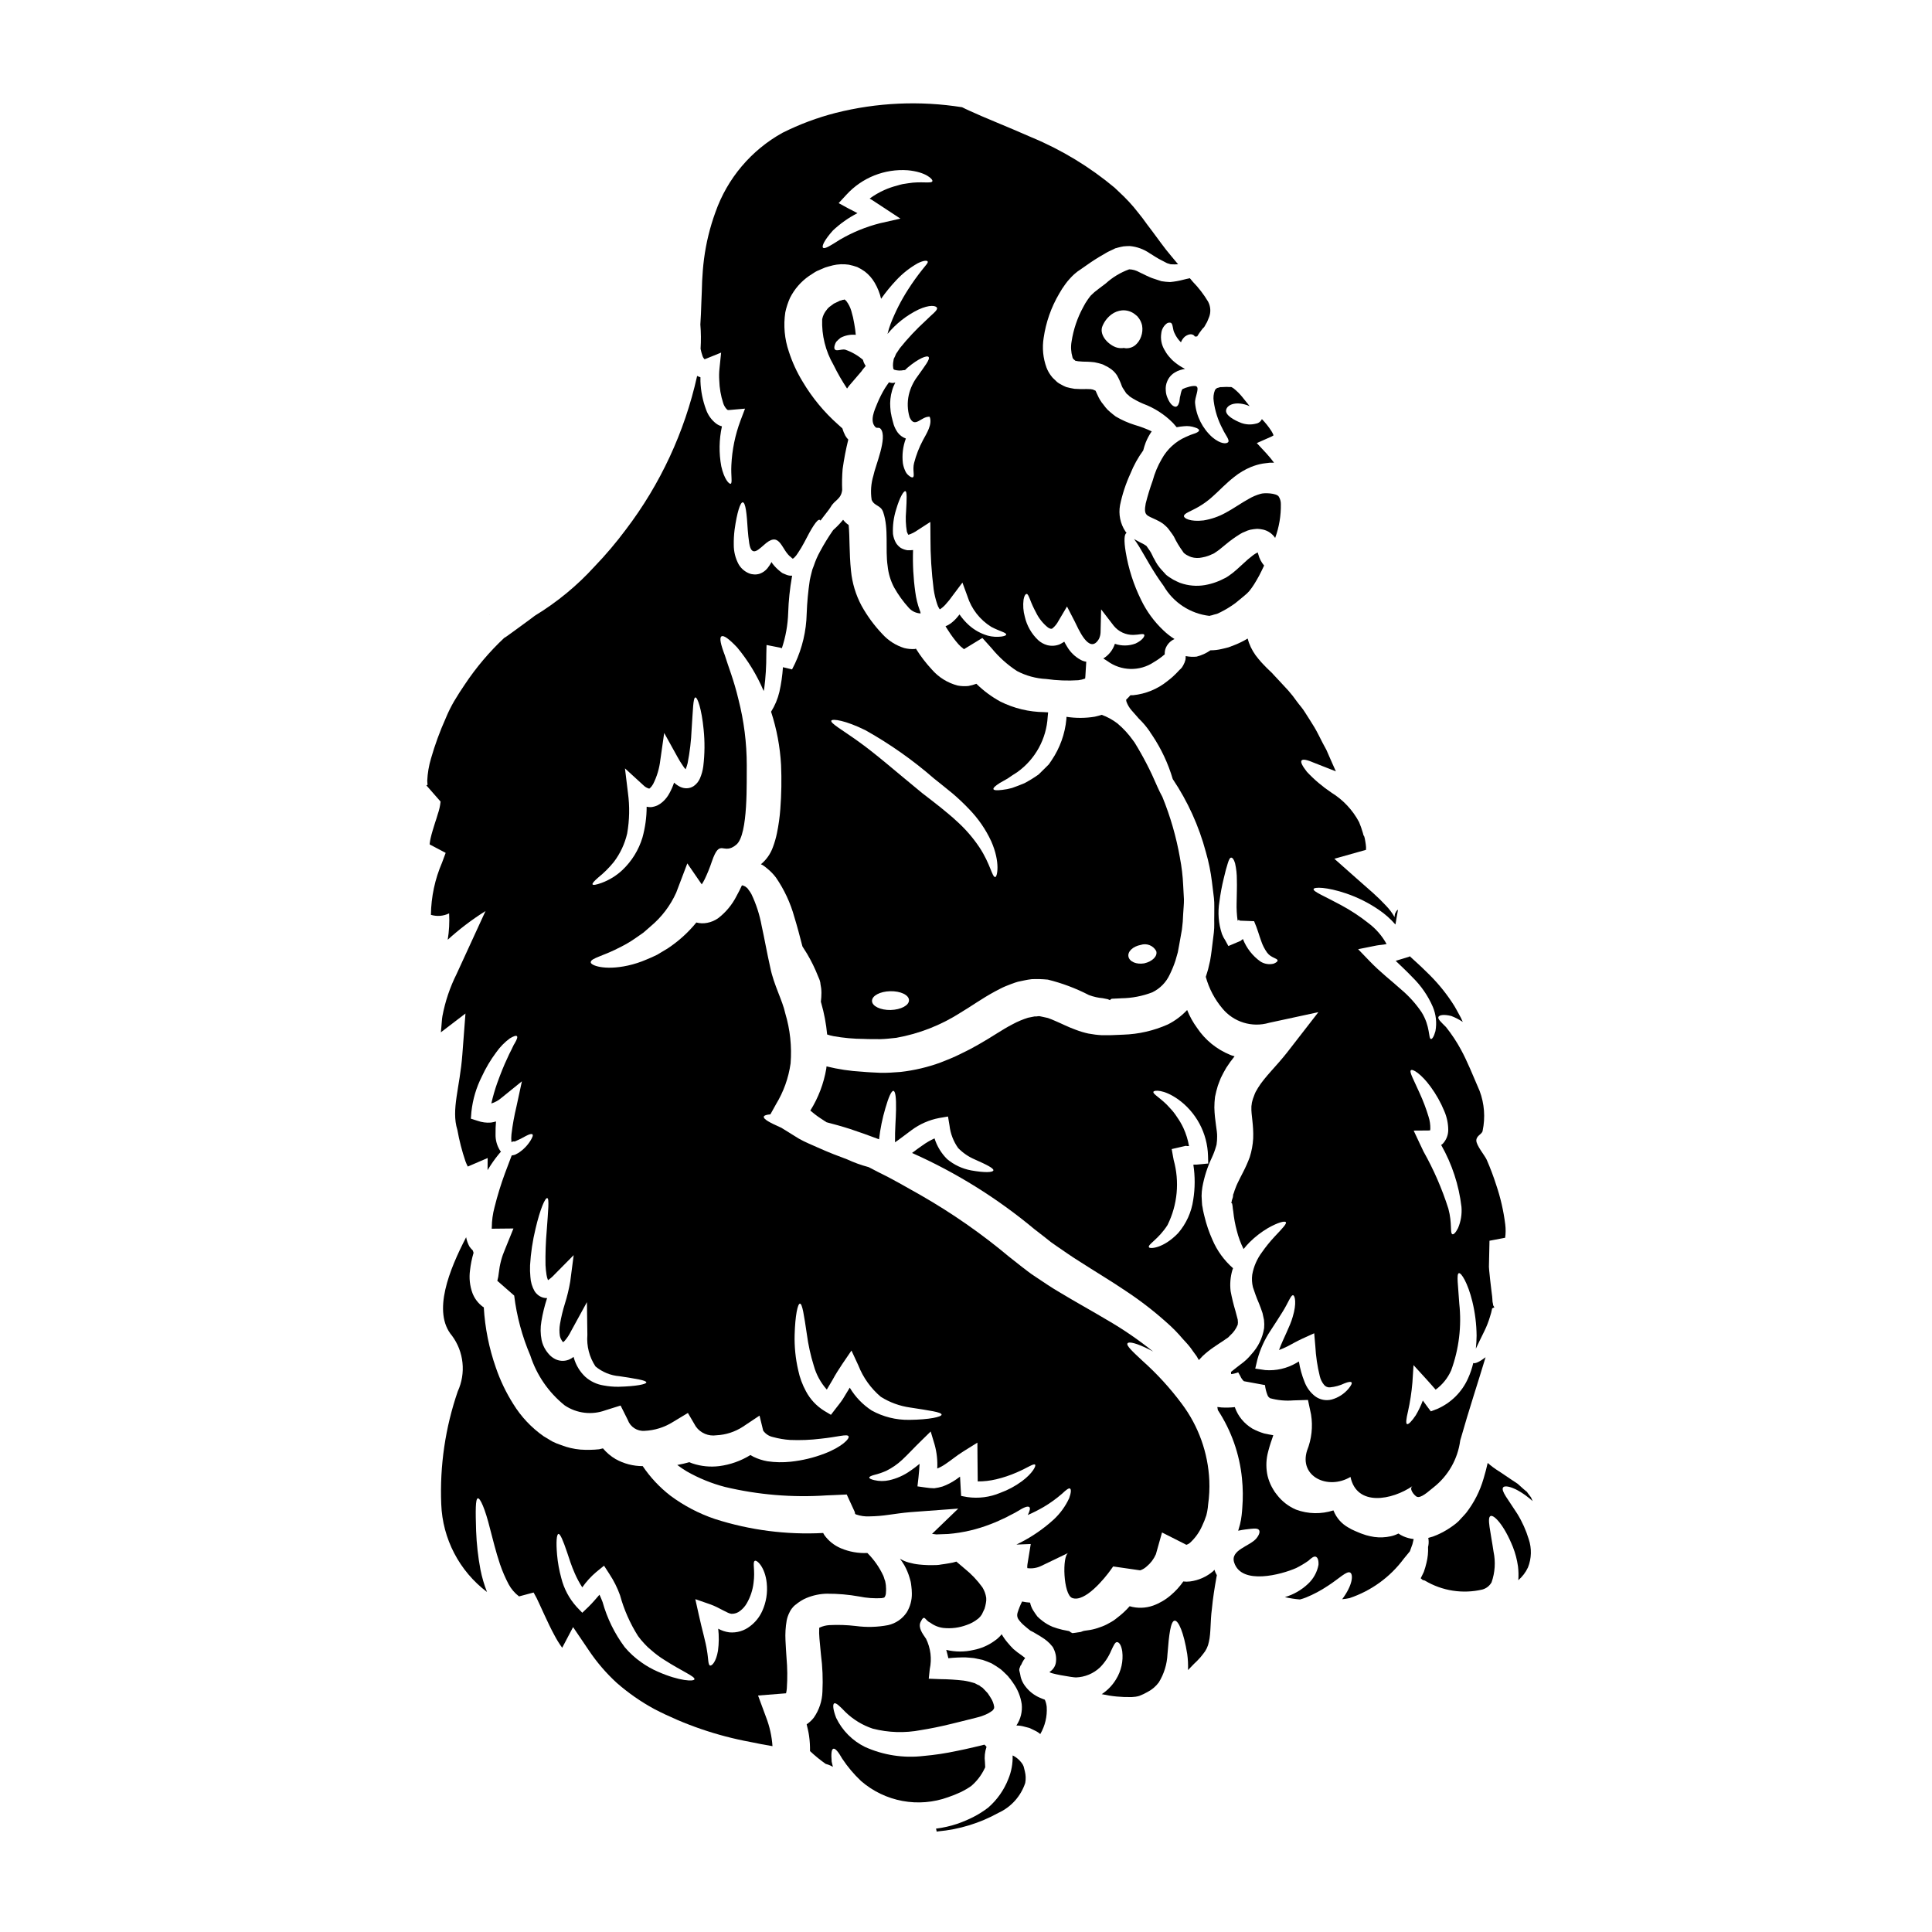 <?xml version="1.0" encoding="UTF-8"?>
<!-- Uploaded to: ICON Repo, www.iconrepo.com, Generator: ICON Repo Mixer Tools -->
<svg fill="#000000" width="800px" height="800px" version="1.1" viewBox="144 144 512 512" xmlns="http://www.w3.org/2000/svg">
 <g>
  <path d="m456.7 371.34c-0.973-5.527-2.531-10.938-4.648-16.137-0.441-0.789-0.914-1.762-1.414-2.883h0.004c-1.699-4-3.695-7.867-5.977-11.566-0.141-0.172-0.273-0.348-0.395-0.531-1.176-1.668-2.562-3.18-4.125-4.496-1.266-0.973-2.676-1.746-4.18-2.293-0.605 0.199-1.227 0.367-1.852 0.5-2.477 0.406-5 0.418-7.481 0.031 0 0.203-0.031 0.395-0.031 0.617-0.363 3.887-1.699 7.625-3.883 10.859l-0.762 1.117-0.945 0.941c-0.617 0.617-1.203 1.207-1.793 1.766h-0.004c-1.195 0.848-2.441 1.613-3.734 2.297-1.234 0.5-2.328 0.941-3.297 1.266h-0.004c-0.848 0.238-1.715 0.406-2.59 0.5-1.441 0.176-2.234 0.117-2.32-0.207-0.086-0.328 0.527-0.883 1.676-1.617 0.586-0.324 1.297-0.734 2.117-1.203 0.789-0.559 1.648-1.117 2.621-1.738v-0.004c4.719-3.418 7.644-8.777 7.965-14.594 0.059-0.395 0.086-0.789 0.117-1.18-0.355-0.031-0.707-0.031-1.031-0.059v-0.004c-4.039-0.039-8.012-0.996-11.625-2.797-2.328-1.27-4.465-2.856-6.356-4.715-0.688 0.258-1.398 0.453-2.121 0.586-0.945 0.094-1.895 0.055-2.828-0.117-2.664-0.691-5.059-2.176-6.859-4.254-1.578-1.699-2.988-3.543-4.211-5.512l-0.352 0.09c-0.926 0.051-1.855-0.039-2.754-0.266-2.231-0.695-4.234-1.977-5.797-3.711-2.148-2.254-4-4.777-5.512-7.5-1.535-2.879-2.484-6.027-2.797-9.273-0.5-4.824-0.293-8.77-0.617-12.121l-0.004-0.004c-0.562-0.375-1.059-0.844-1.469-1.383-0.496 0.605-1.023 1.184-1.574 1.734-0.395 0.395-0.703 0.676-1.059 1.004h-0.004c-1.277 1.832-2.449 3.738-3.5 5.707-0.652 1.184-1.195 2.426-1.617 3.707l-0.395 1.031c-0.09 0.27-0.16 0.543-0.211 0.824-0.176 0.648-0.324 1.328-0.469 2.004-0.441 2.953-0.719 5.93-0.824 8.914-0.109 4.551-1.16 9.035-3.09 13.156l-0.789 1.574-2.414-0.586h0.004c-0.145 2.199-0.461 4.383-0.941 6.535-0.441 1.863-1.188 3.644-2.207 5.266 1.492 4.566 2.383 9.305 2.648 14.098 0.168 3.894 0.102 7.793-0.195 11.676-0.16 2.176-0.465 4.34-0.91 6.477-0.258 1.238-0.609 2.457-1.055 3.641-0.633 1.77-1.73 3.336-3.18 4.531 0.156 0.059 0.301 0.125 0.441 0.207 0.465 0.301 0.91 0.633 1.324 1 0.824 0.672 1.566 1.445 2.207 2.293 2.203 3.195 3.856 6.738 4.887 10.477 0.789 2.562 1.473 5.18 2.148 7.801 0.395 0.617 0.789 1.234 1.207 1.914 1.129 1.902 2.102 3.887 2.914 5.945l0.324 0.766 0.148 0.395 0.086 0.324v0.059l0.031 0.059 0.027 0.145 0.031 0.297c0.168 0.773 0.258 1.566 0.262 2.359 0 0.809-0.051 1.613-0.148 2.414 0.031 0.117 0.059 0.207 0.09 0.297 0.785 2.731 1.312 5.527 1.574 8.359 0.547 0.188 1.109 0.336 1.68 0.441 2.66 0.477 5.359 0.723 8.062 0.734 1.574 0.086 2.973 0.027 4.356 0.059 1.414-0.031 2.824-0.207 4.238-0.355h0.004c6.043-1.078 11.812-3.34 16.98-6.648 2.676-1.574 5.68-3.766 9.242-5.68 0.941-0.473 1.793-0.973 2.82-1.383 1.027-0.41 2.062-0.828 3.18-1.148 1.207-0.234 2.293-0.531 3.621-0.676v-0.004c1.434-0.062 2.871-0.023 4.301 0.121 3.773 0.93 7.43 2.305 10.887 4.09 0.613 0.23 1.242 0.418 1.883 0.559 0.574 0.129 1.152 0.219 1.738 0.266l1.355 0.266 0.617 0.266 0.176-0.234 0.293-0.145 2.473-0.117-0.004-0.008c2.828-0.027 5.629-0.559 8.266-1.574 2.059-0.996 3.703-2.684 4.648-4.766 0.57-1.164 1.062-2.363 1.473-3.594 0.203-0.762 0.414-1.5 0.645-2.262l0.355-1.914c0.234-1.414 0.5-2.754 0.734-4.121 0.18-1.348 0.289-2.703 0.324-4.062 0.059-1.328 0.234-2.648 0.207-3.938-0.09-1.297-0.148-2.562-0.207-3.797-0.109-2.41-0.395-4.812-0.855-7.184zm-76.633 40.32c-2.707 0.059-4.949-1-4.977-2.387-0.027-1.387 2.117-2.531 4.824-2.59 2.707-0.059 4.945 0.973 4.977 2.363s-2.117 2.523-4.824 2.613zm27.664-35.23c-0.824 0-1.262-3.441-4.121-7.797-1.719-2.582-3.754-4.938-6.062-7.008-1.297-1.234-2.754-2.383-4.207-3.59-1.574-1.262-3.266-2.559-4.945-3.852-6.691-5.477-12.391-10.477-16.867-13.656-4.328-3.117-7.562-4.883-7.211-5.562 0.297-0.531 3.707-0.086 9.055 2.562 6.465 3.625 12.539 7.902 18.129 12.77 1.676 1.324 3.293 2.648 4.856 3.914h0.004c1.547 1.312 3.027 2.707 4.426 4.18 2.438 2.5 4.438 5.398 5.906 8.566 2.481 5.621 1.574 9.531 1.039 9.473zm39.5 22.867c-2.062 0.355-3.918-0.441-4.18-1.793-0.266-1.355 1.207-2.707 3.238-3.09 1.582-0.531 3.32 0.152 4.117 1.617 0.438 1.328-1.004 2.781-3.176 3.266z"/>
  <path d="m365.61 234.58c0.355-0.379 0.742-0.734 1.148-1.059 1.238-0.656 2.641-0.93 4.031-0.785-0.086-0.941-0.203-1.914-0.395-2.914-0.184-1.156-0.445-2.297-0.785-3.414-0.27-0.938-0.707-1.816-1.297-2.59-0.527-0.559-0.527-0.469-0.676-0.395s-0.395 0-0.645 0.176c-0.129 0.039-0.262 0.066-0.395 0.086l-1.148 0.559-0.5 0.234-0.176 0.145-0.645 0.473-0.004 0.004c-0.414 0.273-0.773 0.625-1.059 1.031-0.598 0.711-1.004 1.562-1.18 2.473-0.16 4.234 0.879 8.426 3 12.094 1.059 2.168 2.262 4.262 3.594 6.269 0.203-0.27 0.395-0.531 0.586-0.789 1.234-1.441 2.297-2.68 3.18-3.707v0.004c0.301-0.449 0.637-0.871 1-1.27 0.051-0.082 0.109-0.16 0.176-0.234-0.211-0.305-0.391-0.629-0.531-0.973-0.086-0.23-0.145-0.441-0.203-0.645-1.398-1.203-3.019-2.121-4.766-2.711-1.09-0.117-2.121 0.441-2.594 0.031-0.23-0.176-0.293-0.531-0.145-1.09h-0.004c0.098-0.352 0.242-0.688 0.43-1.004z"/>
  <path d="m398.58 618.94c0.984-0.469 1.93-1.02 2.824-1.648 1.469-1.262 2.66-2.816 3.5-4.562 0.09-0.145 0.117-0.293 0.207-0.441-0.031-0.027-0.031-0.086-0.031-0.145 0-0.355-0.027-0.707-0.059-1.18-0.172-1.348-0.031-2.719 0.414-4.004 0-0.031 0-0.059-0.059-0.09-0.137-0.203-0.305-0.379-0.5-0.527-0.215 0.07-0.43 0.129-0.648 0.176l-2.234 0.527c-1.473 0.355-2.973 0.676-4.445 0.973-2.894 0.621-5.824 1.062-8.77 1.324-5.301 0.629-10.672-0.191-15.539-2.383-3.344-1.641-6.035-4.356-7.652-7.711-0.855-2.234-0.941-3.562-0.531-3.824 0.473-0.27 1.473 0.703 3.031 2.32 2.039 1.973 4.492 3.461 7.184 4.359 4.164 1.074 8.516 1.207 12.738 0.395 2.504-0.395 5.184-0.941 7.945-1.617 1.414-0.328 2.824-0.707 4.297-1.062 0.734-0.172 1.473-0.352 2.234-0.559 0.355-0.086 1.574-0.395 1.914-0.559l0.004-0.004c0.941-0.316 1.828-0.781 2.621-1.379 0.395-0.5 0.441-0.473 0.441-1-0.133-0.867-0.453-1.691-0.941-2.418-0.117-0.23-0.328-0.5-0.473-0.734l-0.234-0.352-0.059-0.09c-0.469-0.469-0.969-1.059-1.355-1.441-0.305-0.152-0.582-0.352-0.82-0.59-0.426-0.18-0.84-0.387-1.238-0.617-0.473-0.145-0.941-0.266-1.383-0.395-0.531-0.09-1.031-0.207-1.504-0.297h0.004c-2.102-0.246-4.211-0.379-6.328-0.395l-3.004-0.117 0.266-2.531c0.59-2.731 0.238-5.586-1-8.09-0.047-0.043-0.09-0.094-0.117-0.152-0.703-1.059-2.059-2.754-1.297-4.297 1.09-2.203 1.117-0.352 2.531 0.207 1.023 0.773 2.231 1.262 3.504 1.414 2.086 0.219 4.191-0.051 6.152-0.785 1.078-0.359 2.086-0.91 2.973-1.617 0.195-0.145 0.371-0.312 0.527-0.5 0.16-0.145 0.293-0.312 0.391-0.5l0.172-0.234 0.117-0.266 0.559-1.18 0.004-0.004c0.152-0.48 0.27-0.973 0.355-1.469 0.102-0.477 0.133-0.965 0.09-1.445-0.141-0.98-0.484-1.918-1.004-2.758-1.34-1.863-2.93-3.539-4.723-4.973-0.789-0.648-1.504-1.266-2.18-1.855-0.32 0.105-0.645 0.191-0.973 0.266-0.645 0.145-1.352 0.234-2.031 0.355l-1.027 0.145-0.531 0.09-0.266 0.027c-0.086 0-0.414 0.031-0.414 0.031h-0.117c-1.52 0.066-3.047 0.016-4.562-0.148-0.914-0.094-1.82-0.273-2.707-0.527-0.816-0.219-1.602-0.559-2.32-1.004 0.41 0.547 0.793 1.117 1.145 1.707 0.617 1.098 1.102 2.262 1.445 3.473l0.203 0.734 0.031 0.117 0.086 0.441 0.031 0.234 0.059 0.473 0.004 0.004c0.09 0.672 0.141 1.352 0.145 2.031 0.031 1.762-0.438 3.496-1.355 5-1.148 1.723-2.922 2.938-4.941 3.387-2.816 0.539-5.699 0.617-8.539 0.234-2.344-0.277-4.703-0.359-7.062-0.234-0.852 0.055-1.691 0.266-2.469 0.617l-0.176 0.086h-0.004c-0.051 0.961-0.031 1.926 0.059 2.887 0.117 1.383 0.266 2.793 0.395 4.207 0.426 3.262 0.559 6.555 0.395 9.84-0.082 2.457-0.867 4.836-2.266 6.856-0.535 0.699-1.184 1.305-1.914 1.797 0.234 1 0.5 2.031 0.648 3.121 0.184 1.312 0.262 2.641 0.238 3.969 1.301 1.227 2.688 2.359 4.148 3.387l0.734 0.234 0.203 0.086 0.297 0.117 0.176 0.086 0.395 0.207v0.004c0.031 0.031 0.07 0.051 0.113 0.059-0.113-0.473-0.23-0.945-0.324-1.355-0.176-2.09-0.059-3.297 0.441-3.445 0.5-0.145 1.297 0.762 2.328 2.59v0.004c1.441 2.18 3.129 4.188 5.035 5.977 3.117 2.699 6.902 4.516 10.957 5.266 4.055 0.75 8.238 0.406 12.113-1 1.125-0.383 2.227-0.824 3.305-1.328z"/>
  <path d="m363.23 566.35c2.832-0.012 5.66 0.234 8.449 0.734 1.965 0.402 3.973 0.551 5.973 0.441 0.645-0.117 0.645-0.145 0.73-0.203h0.004c0.266-0.371 0.402-0.816 0.395-1.27 0.039-0.398 0.051-0.801 0.031-1.203l-0.031-0.297v-0.297l-0.059-0.469-0.145-0.789-0.176-0.469-0.004 0.004c-0.078-0.332-0.184-0.656-0.324-0.973-1.039-2.231-2.465-4.262-4.211-6-2.418 0.113-4.832-0.32-7.062-1.27-1.746-0.746-3.254-1.957-4.356-3.5-0.086-0.184-0.184-0.359-0.297-0.531-9.711 0.516-19.434-0.742-28.691-3.711-4.246-1.434-8.238-3.527-11.832-6.207-2.832-2.195-5.293-4.828-7.297-7.801-2.527 0-5.008-0.645-7.211-1.879-1.262-0.75-2.387-1.703-3.328-2.828-0.324 0.086-0.648 0.176-0.973 0.234l0.004 0.004c-1.672 0.176-3.356 0.203-5.031 0.086-1.734-0.16-3.438-0.555-5.062-1.184-0.828-0.27-1.637-0.605-2.418-1l-2.203-1.328v0.004c-3.258-2.277-6.016-5.203-8.094-8.594-1.902-3.008-3.441-6.227-4.594-9.594-1.812-5.16-2.894-10.551-3.207-16.008-0.086-0.059-0.203-0.117-0.297-0.176l0.004-0.004c-1.227-0.914-2.164-2.16-2.711-3.59-0.703-1.926-0.922-4-0.645-6.031 0.176-1.574 0.488-3.133 0.941-4.648-0.059-0.207-0.145-0.395-0.203-0.621-0.328-0.312-0.625-0.66-0.887-1.027-0.422-0.773-0.719-1.609-0.883-2.473-4.414 8.535-9.055 19.832-3.738 26.105v-0.004c1.547 2.094 2.504 4.562 2.773 7.152 0.27 2.586-0.16 5.199-1.242 7.566-3.312 9.609-4.801 19.754-4.387 29.914 0.34 9.188 4.793 17.738 12.129 23.281-0.75-1.914-1.332-3.891-1.734-5.906-0.637-3.379-1.02-6.797-1.152-10.23-0.176-5.535-0.176-8.504 0.441-8.684 0.617-0.176 1.945 2.754 3.266 8.125 0.707 2.648 1.473 5.902 2.648 9.418h0.004c0.617 1.801 1.375 3.551 2.266 5.238 0.68 1.254 1.617 2.348 2.754 3.207l3.852-1.031h0.004c0.586 1.008 1.113 2.047 1.574 3.117 0.414 0.914 0.855 1.828 1.266 2.754 0.852 1.828 1.703 3.68 2.676 5.449 0.605 1.16 1.293 2.269 2.059 3.324l2.887-5.477 4.207 6.211v0.004c2.106 3.133 4.578 6.008 7.359 8.559 3.059 2.68 6.402 5.012 9.977 6.949 7.988 4.137 16.551 7.074 25.398 8.711 1.969 0.414 3.938 0.789 5.902 1.117-0.176-2.633-0.754-5.219-1.703-7.68l-2.121-5.738 7.418-0.59c0.109-0.426 0.176-0.859 0.207-1.297 0.188-2.723 0.156-5.457-0.086-8.18-0.09-1.473-0.207-2.977-0.27-4.535v0.004c-0.094-1.781 0.016-3.57 0.324-5.328 0.148-0.727 0.398-1.43 0.734-2.09 0.23-0.504 0.539-0.973 0.914-1.383l0.145-0.172 0.09-0.09 0.324-0.297 0.117-0.086 0.207-0.145 0.395-0.328 0.824-0.559v-0.004c0.488-0.305 1-0.566 1.531-0.785 1.734-0.715 3.586-1.094 5.461-1.125zm-44.824 20.691h0.004c-1.57-0.672-3.059-1.512-4.445-2.504-1.641-1.145-3.125-2.5-4.414-4.031-2.676-3.586-4.66-7.641-5.859-11.949-0.266-0.703-0.531-1.324-0.824-1.941-0.887 1-1.793 2.117-2.914 3.207l-1.648 1.574-1.504-1.574h0.004c-1.957-2.168-3.352-4.785-4.059-7.621-0.559-2.023-0.934-4.09-1.117-6.18-0.297-3.414-0.117-5.383 0.352-5.512 0.469-0.125 1.266 1.793 2.328 4.945 0.527 1.574 1.117 3.504 2 5.477l-0.004-0.004c0.562 1.301 1.234 2.551 2.004 3.738 1.059-1.52 2.316-2.898 3.734-4.094l2.031-1.648 1.445 2.238v0.004c1.152 1.742 2.09 3.621 2.793 5.586 1.047 3.82 2.652 7.461 4.766 10.805 0.523 0.727 1.094 1.414 1.711 2.059 0.523 0.586 1.098 1.125 1.707 1.617 1.117 0.996 2.316 1.895 3.59 2.684 4.723 3.031 8.184 4.383 7.945 5.117-0.148 0.598-3.941 0.508-9.621-1.992zm27.574-16.07h0.004c-0.711 1.566-1.805 2.934-3.18 3.973-1.566 1.238-3.543 1.828-5.531 1.645-1.031-0.137-2.031-0.465-2.941-0.965 0.219 1.945 0.199 3.914-0.062 5.856-0.5 2.914-1.574 3.973-2.059 3.914-0.59-0.086-0.473-1.855-0.855-3.973-0.324-2.297-1.297-5.449-2.207-9.656l-0.883-3.973 4.059 1.41c2.297 0.828 4.508 2.418 5.535 2.477 0.836 0.023 1.652-0.258 2.297-0.789 0.719-0.551 1.32-1.242 1.766-2.031 0.938-1.641 1.539-3.449 1.77-5.328 0.469-3.383-0.297-5.445 0.297-5.856 0.469-0.469 2.754 1.531 3.203 5.856h-0.004c0.277 2.543-0.137 5.113-1.203 7.441z"/>
  <path d="m466.74 431.73c0.266-0.676 0.441-1.234 0.789-2.059 0.441-0.887 0.914-1.828 1.414-2.648h-0.004c0.684-1.074 1.43-2.106 2.234-3.09-0.395-0.148-0.789-0.207-1.18-0.395-3.574-1.449-6.629-3.941-8.77-7.152-1.066-1.457-1.945-3.043-2.621-4.723-1.465 1.57-3.199 2.863-5.117 3.828-3.723 1.656-7.734 2.578-11.809 2.707-0.941 0.059-1.855 0.086-2.793 0.117l-0.887 0.027h-1.984c-1.203-0.066-2.402-0.215-3.59-0.441-1.121-0.246-2.223-0.574-3.297-0.984-2.059-0.734-3.793-1.648-5.266-2.266-0.734-0.352-1.414-0.586-2.09-0.852l-0.234-0.059-0.676-0.148-1.355-0.293c-0.645-0.031-0.824 0.145-1.262 0.055-0.5 0.059-1.207 0.27-1.797 0.355h-0.008c-1.402 0.441-2.762 1.012-4.055 1.707-2.859 1.473-5.652 3.473-9.055 5.383l-2.293 1.266-2.535 1.262c-1.703 0.855-3.414 1.531-5.148 2.207v0.008c-3.449 1.27-7.035 2.117-10.684 2.531-1.797 0.145-3.594 0.266-5.297 0.234-1.766-0.09-3.445-0.145-4.918-0.297v0.004c-3.176-0.176-6.328-0.648-9.418-1.414-0.027 0.176-0.027 0.395-0.059 0.59-0.672 3.949-2.109 7.731-4.234 11.125 0.352 0.297 0.762 0.59 1.086 0.883 1.031 0.828 2.148 1.504 3.207 2.207 1.914 0.5 3.977 1.059 6.184 1.766 2.414 0.789 5.031 1.734 7.738 2.754v0.004c0.316-2.793 0.879-5.547 1.676-8.238 0.855-2.977 1.617-4.68 2.148-4.594 0.531 0.086 0.734 1.914 0.676 5.004-0.027 2.328-0.324 5.328-0.266 8.625 1.297-0.883 2.754-2.031 4.383-3.234l0.008-0.004c2.168-1.609 4.672-2.707 7.328-3.207l2.32-0.395 0.395 2.363v-0.004c0.246 2.164 1.035 4.231 2.297 6.004 1.25 1.277 2.738 2.301 4.383 3.004 3.121 1.383 5.094 2.363 4.949 2.914-0.145 0.551-2.266 0.645-5.902 0l-0.004-0.004c-2.344-0.434-4.535-1.465-6.359-3-1.539-1.527-2.68-3.406-3.328-5.477-1.129 0.508-2.203 1.133-3.207 1.859-0.887 0.586-1.793 1.297-2.754 2 11.68 5.195 22.586 11.988 32.406 20.18 0.973 0.734 1.914 1.504 2.887 2.238h-0.004c0.977 0.824 2 1.59 3.062 2.293 2 1.355 3.824 2.676 5.977 4.004 4.09 2.648 8.266 5.117 12.184 7.769h-0.004c3.801 2.496 7.41 5.269 10.801 8.297 1.598 1.383 3.086 2.887 4.445 4.504 0.707 0.789 1.297 1.355 2.062 2.363 0.527 0.73 1.027 1.469 1.574 2.176 0.234 0.355 0.395 0.703 0.617 1.059 0.355-0.395 0.707-0.734 1.031-1.09 0.91-0.852 1.883-1.625 2.914-2.324 0.883-0.59 1.766-1.207 2.648-1.766 0.914-0.703 1-0.531 1.676-1.324 0.891-0.781 1.586-1.758 2.031-2.856 0.039-0.195 0.059-0.391 0.059-0.586-0.031-0.262-0.051-0.527-0.059-0.789-0.203-0.734-0.355-1.414-0.617-2.328-0.516-1.711-0.938-3.449-1.266-5.207-0.223-1.875-0.062-3.777 0.469-5.59 0.059-0.176 0.117-0.297 0.176-0.473h0.004c-2.371-2.078-4.246-4.66-5.477-7.562-0.887-1.973-1.586-4.023-2.09-6.125-0.145-0.527-0.266-1.117-0.395-1.703l-0.145-0.887-0.059-0.23v-0.09l-0.031-0.059v-0.027l-0.027-0.395-0.031-0.414c-0.027-0.531-0.055-1.09-0.086-1.617h-0.004c0.008-0.793 0.078-1.582 0.207-2.363 0.488-2.723 1.34-5.371 2.531-7.871 0.441-0.941 0.805-1.918 1.09-2.918 0.129-0.348 0.199-0.715 0.203-1.086 0-0.176 0.059-0.234 0.059-0.559l0.031-0.973c0.059-1.574-0.648-4.094-0.734-7.711 0.004-0.945 0.062-1.887 0.176-2.824 0.199-0.996 0.445-1.984 0.746-2.953zm-5.535 20.898c-0.188 0.016-0.371 0.016-0.559 0l-0.395 0.031c0.477 3.078 0.465 6.219-0.031 9.297-0.457 3.266-1.848 6.332-4.004 8.832-3.973 4.148-7.621 4.234-7.738 3.734-0.395-0.703 2.59-2.148 4.945-5.902v-0.004c2.633-5.336 3.207-11.453 1.617-17.188-0.059-0.324-0.117-0.645-0.176-0.941l-0.352-1.969 3.707-0.855c0.145-0.031 0.176 0.027 0.352 0.059h0.531v0.004c-0.289-1.668-0.793-3.289-1.5-4.824-0.484-1.023-1.055-1.996-1.707-2.918-0.535-0.832-1.145-1.609-1.828-2.32-2.234-2.59-4.723-3.738-4.383-4.356 0.207-0.414 2.68-0.648 6.445 1.969v-0.004c4.887 3.477 7.852 9.047 8.008 15.039l0.059 2.031z"/>
  <path d="m451.76 218.51c-0.676-0.203-1.355-0.441-2.031-0.672-0.762-0.234-1.324-0.531-1.914-0.789-0.617-0.297-1.234-0.586-1.883-0.914l0.004 0.004c-0.816-0.477-1.738-0.738-2.684-0.766-2.293 0.824-4.402 2.098-6.207 3.738-0.648 0.469-1.297 0.969-1.945 1.469l-1 0.789-0.203 0.176-0.531 0.5c-0.227 0.188-0.422 0.406-0.59 0.645-0.117 0.148-0.352 0.5-0.559 0.766v0.004c-0.43 0.609-0.812 1.246-1.145 1.914-1.555 2.836-2.598 5.926-3.09 9.121-0.246 1.383-0.164 2.805 0.23 4.148 0.031 0.266 0.176 0.355 0.234 0.5l0.473 0.395c0.234 0.234 0.203 0.117 0.203 0.086 0.117 0 0.297 0.09 0.59 0.117h0.004c0.832 0.086 1.664 0.125 2.5 0.121 0.473 0 1.207 0.086 1.828 0.145 0.355 0.059 0.707 0.137 1.059 0.234l0.531 0.148 0.266 0.086 0.145 0.031c0.09 0.027 0.414 0.172 0.414 0.172l0.617 0.328 0.324 0.145 0.531 0.324-0.004 0.004c0.824 0.484 1.527 1.148 2.059 1.945 0.531 0.934 0.977 1.918 1.328 2.938l0.203 0.414 0.117 0.176 0.707 1.09c0.266 0.441 0.441 0.441 0.586 0.586l0.004 0.004c0.16 0.129 0.309 0.277 0.441 0.438 1.117 0.75 2.305 1.387 3.539 1.914 2.992 1.102 5.707 2.848 7.945 5.117l0.973 1.121c0.648-0.125 1.305-0.215 1.965-0.266 0.996-0.109 2.004 0.012 2.945 0.352 0.645 0.203 1 0.441 1.031 0.703 0.031 0.266-0.328 0.531-0.945 0.789-0.883 0.273-1.75 0.609-2.59 1.004-2.699 1.195-4.93 3.242-6.356 5.828-1.059 1.805-1.867 3.746-2.414 5.769-0.715 1.977-1.328 3.992-1.84 6.031-0.617 3.324 0.27 3.09 2.859 4.356l-0.004 0.004c0.488 0.23 0.961 0.492 1.414 0.785 0.285 0.176 0.551 0.383 0.789 0.617l0.395 0.355 0.293 0.293c0.059 0.059 0.297 0.355 0.297 0.355 0.469 0.676 0.941 1.203 1.441 2.031l-0.004-0.004c0.652 1.367 1.43 2.668 2.328 3.887 0.297 0.734 1.824 1.383 2.266 1.527 0.945 0.285 1.953 0.316 2.914 0.09 0.562-0.098 1.113-0.242 1.648-0.441 0.266-0.09 0.559-0.234 0.824-0.355l0.441-0.176 0.203-0.117c0.508-0.316 1-0.66 1.473-1.027 0.531-0.445 1.09-0.887 1.621-1.328 1.207-1.012 2.484-1.93 3.824-2.754 0.398-0.254 0.82-0.461 1.266-0.617 0.457-0.23 0.941-0.41 1.441-0.527 0.602-0.121 1.211-0.199 1.824-0.238 0.531 0.023 1.059 0.09 1.574 0.207 1.301 0.305 2.438 1.094 3.18 2.207 1.051-2.871 1.562-5.914 1.508-8.969 0.012-0.707-0.184-1.402-0.559-2-0.617-0.941-3.938-1.031-4.828-0.707v-0.004c-1.07 0.301-2.098 0.738-3.059 1.297-2.062 1.121-4.121 2.621-6.184 3.711-1.824 1.012-3.809 1.699-5.871 2.031-3.477 0.414-5.211-0.559-5.18-1.148 0.027-0.762 1.734-1.203 4.004-2.531 1.398-0.824 2.703-1.801 3.883-2.914 1.473-1.297 3.062-3.062 5.449-4.945l-0.004 0.004c1.344-1.078 2.828-1.957 4.414-2.621 1.012-0.414 2.07-0.723 3.148-0.91l1.148-0.148 0.297-0.027 0.145-0.031 0.324-0.027h1.062v-0.004c-0.625-0.848-1.293-1.664-2.004-2.441l-2.559-2.754 3.914-1.734-0.004-0.004c0.191-0.086 0.371-0.195 0.531-0.324-0.145-0.391-0.332-0.766-0.559-1.117-0.734-1.141-1.582-2.207-2.531-3.18-0.289 0.641-0.879 1.094-1.574 1.207-1.281 0.336-2.637 0.273-3.883-0.176-1.887-0.734-4.238-2.031-4.031-3.387 0.207-1.355 2.293-2.414 5.531-1.355 0.266 0.09 0.473 0.203 0.707 0.297l-0.176-0.234-0.324-0.414c-0.445-0.527-0.887-1.086-1.328-1.645h0.004c-0.715-0.91-1.535-1.73-2.445-2.445-0.191-0.137-0.398-0.258-0.613-0.352-0.402 0.02-0.809 0.008-1.211-0.027-0.414 0-0.855 0.027-1.355 0.059-0.473-0.059-0.789 0.203-1.18 0.234-0.102 0.105-0.223 0.195-0.352 0.266-0.117 0.086-0.117 0.266-0.203 0.297l-0.004-0.004c-0.379 0.941-0.488 1.969-0.324 2.973 0.332 2.543 1.121 5.004 2.324 7.269 0.734 1.617 1.969 2.973 1.504 3.543-0.395 0.473-1.887 0.617-4.18-1.266v-0.004c-2.625-2.34-4.269-5.586-4.594-9.09-0.117-1.531 1.234-3.887 0.355-4.418-0.676-0.395-3.004 0.355-3.648 0.707-0.266 0.145-0.473 1.031-0.59 1.676-0.234 0.617-0.176 1.574-0.395 2.031-0.176 0.559-0.414 0.883-0.762 0.973-0.617 0.086-1.574-0.559-2.328-2.473v0.004c-0.238-0.582-0.371-1.199-0.395-1.828-0.082-0.844 0.051-1.695 0.395-2.469 0.422-1.004 1.164-1.836 2.117-2.363 0.41-0.258 0.859-0.457 1.328-0.59 0.41-0.133 0.832-0.227 1.262-0.293-0.938-0.477-1.828-1.047-2.648-1.707-1.223-0.977-2.223-2.199-2.941-3.59-0.676-1.262-0.926-2.707-0.707-4.121 0.09-0.957 0.543-1.84 1.266-2.473 0.309-0.309 0.754-0.441 1.184-0.352 0.703 0.145 0.531 1.855 1.059 2.754 0.406 0.914 0.988 1.742 1.707 2.441 0.219-0.594 0.582-1.117 1.059-1.527 1.355-1.004 2.363-0.559 2.617 0 0.203-0.027 0.41-0.039 0.617-0.031 0.371-0.629 0.781-1.227 1.238-1.797 0.395-0.559 0.395-0.355 0.707-0.824l0.441-0.789 0.234-0.395c0.059-0.148 0.559-1.355 0.559-1.355v0.008c0.496-1.344 0.387-2.836-0.293-4.094-1.137-1.898-2.488-3.656-4.031-5.238-0.266-0.293-0.531-0.617-0.789-0.941-0.559 0.117-1.148 0.234-1.734 0.395-1.141 0.301-2.301 0.508-3.477 0.617-0.793-0.02-1.582-0.098-2.363-0.234zm-5.356 14.688-0.004 0.004c-0.293 0.863-0.809 1.633-1.496 2.234-0.793 0.668-1.832 0.969-2.856 0.824-0.059 0-0.059-0.027-0.117-0.059-0.75 0.133-1.523 0.074-2.242-0.18-2.293-0.883-4.531-3.473-3.473-5.738h0.004c0.512-1.18 1.324-2.207 2.359-2.973 0.805-0.598 1.758-0.961 2.758-1.059 1.211-0.098 2.418 0.258 3.383 1 0.941 0.789 0.469 0.297 1.18 1.207v0.004c0.367 0.543 0.629 1.152 0.766 1.793 0.172 0.988 0.082 2.004-0.266 2.945z"/>
  <path d="m477.3 290.41h-0.09c-0.059 0.09-0.086 0.117-0.145 0.117-0.059 0-0.27 0.176-0.395 0.207v0.004c-0.184 0.109-0.359 0.227-0.527 0.352-0.98 0.734-1.914 1.531-2.793 2.383-0.562 0.5-1.121 1.031-1.68 1.531h-0.004c-0.668 0.598-1.375 1.148-2.117 1.652l-0.234 0.145-0.117 0.086-0.395 0.234-0.617 0.297c-0.414 0.219-0.832 0.414-1.266 0.59-0.906 0.375-1.84 0.672-2.797 0.883-2.156 0.508-4.406 0.457-6.535-0.148-0.609-0.156-1.203-0.383-1.762-0.676l-0.887-0.445c-0.191-0.105-0.379-0.223-0.559-0.348l-0.527-0.328-0.234-0.172-0.148-0.09-0.059-0.059-0.352-0.266-0.059-0.059-1.207-1.328h-0.004c-0.734-0.801-1.348-1.699-1.824-2.676l-0.355-0.617-0.176-0.395-0.395-0.789c-0.297-0.559-0.828-1.207-1.234-1.828v0.004c-0.027-0.023-0.055-0.043-0.09-0.059-0.199-0.141-0.406-0.273-0.617-0.395-0.559-0.297-1.324-0.645-2.176-1.148-0.145-0.086-0.266-0.145-0.395-0.23 0.492 0.66 0.957 1.348 1.383 2.059 1.574 2.562 3.543 6.414 6.477 10.391h-0.004c2.57 4.414 7.078 7.356 12.16 7.93 0.27-0.145 0.414-0.059 1.117-0.324l0.887-0.234 0.941-0.441h-0.004c1.379-0.691 2.695-1.496 3.938-2.414 0.648-0.559 1.324-1.062 2.004-1.648l1-0.855v0.004c0.238-0.223 0.465-0.457 0.676-0.707 0.449-0.559 0.867-1.145 1.246-1.75 0.473-0.734 0.914-1.531 1.355-2.328 0.473-0.855 0.855-1.762 1.297-2.648-0.727-0.852-1.25-1.855-1.531-2.941-0.047-0.176-0.105-0.348-0.172-0.52z"/>
  <path d="m262.63 393.06c3.109-2.836 6.469-5.383 10.035-7.621l-7.652 16.656v0.004c-1.77 3.531-3.039 7.297-3.766 11.18-0.176 1-0.176 2.031-0.297 3.062l-0.117 1.234 6.519-4.984-0.828 10.891c-0.645 8.711-3 14.535-1.324 19.926h0.004c0.504 2.836 1.223 5.629 2.148 8.355 0.176 0.473 0.383 0.938 0.617 1.387l5.266-2.266-0.027 3.207c0.266-0.441 0.559-0.883 0.824-1.297 0.828-1.27 1.742-2.477 2.734-3.621l-0.23-0.234v-0.004c-0.836-1.305-1.258-2.832-1.211-4.383-0.016-1.121 0.023-2.238 0.121-3.356-0.445 0.133-0.898 0.23-1.355 0.297-1.203 0.094-2.41-0.066-3.543-0.473l-1.762-0.559 0.145-1.855c0.352-3.238 1.285-6.391 2.754-9.301 1.047-2.273 2.328-4.434 3.828-6.441 0.996-1.41 2.207-2.652 3.594-3.68 1-0.59 1.645-0.824 1.883-0.59 0.234 0.23 0 0.887-0.586 1.887-0.355 0.5-0.559 1.148-0.914 1.793-0.355 0.645-0.707 1.414-1.117 2.328-0.828 1.734-1.707 3.938-2.59 6.383h-0.004c-0.629 1.781-1.152 3.602-1.574 5.445 1-0.301 1.922-0.816 2.707-1.504l5.398-4.371-1.445 6.691c-0.586 2.426-1.027 4.883-1.324 7.359-0.078 0.695-0.078 1.395 0 2.09 0.059-0.031 0.145-0.09 0.203-0.117h0.004c0.199-0.105 0.434-0.125 0.648-0.059 1.043-0.438 2.055-0.941 3.031-1.504 0.855-0.441 1.441-0.617 1.676-0.395s0 0.789-0.531 1.676c-0.824 1.312-1.93 2.43-3.234 3.269-0.266 0.145-0.531 0.297-0.828 0.441v-0.004c-0.297 0.094-0.602 0.16-0.906 0.207-0.473 1.207-1.031 2.754-1.734 4.594h-0.004c-1.109 3.004-2.055 6.07-2.824 9.18-0.457 1.711-0.695 3.473-0.711 5.242 0 0.145-0.027 0.266-0.027 0.395l5.766-0.059-2.234 5.512v-0.004c-0.863 1.984-1.418 4.086-1.648 6.238-0.066 0.719-0.199 1.43-0.395 2.121l4.473 3.914c0.664 5.461 2.102 10.805 4.266 15.863 1.684 5.211 4.856 9.816 9.125 13.242 3.176 2.133 7.18 2.613 10.773 1.297l4.031-1.262 1.914 3.824h-0.004c0.668 1.848 2.484 3.031 4.449 2.883 2.652-0.117 5.227-0.918 7.477-2.324l4.004-2.414 2.117 3.617c1.242 1.723 3.344 2.613 5.445 2.297 2.492-0.117 4.91-0.902 7.004-2.266l4.418-2.945 0.969 3.977c0.613 0.875 1.539 1.484 2.59 1.703 1.48 0.406 3 0.664 4.531 0.77 2.715 0.113 5.43 0.004 8.125-0.328 4.559-0.469 6.941-1.297 7.356-0.672 0.441 0.559-1.648 2.82-6.356 4.617-2.875 1.102-5.883 1.824-8.945 2.148-2.059 0.223-4.137 0.184-6.184-0.117-1.273-0.227-2.512-0.621-3.676-1.184-0.27-0.145-0.531-0.293-0.828-0.469v0.004c-2.523 1.559-5.352 2.562-8.297 2.938-2.356 0.285-4.742 0.051-6.996-0.691-0.297-0.09-0.59-0.234-0.887-0.355h0.004c-1.059 0.301-2.129 0.547-3.207 0.738 0.809 0.613 1.656 1.184 2.527 1.707 3.18 1.812 6.586 3.199 10.129 4.121 8.812 2.094 17.891 2.844 26.926 2.234l2.18-0.09 3.148-0.145 2.086 4.535c0.066 0.145 0.098 0.305 0.094 0.465 0.059 0.031 0.027 0.09 0.059 0.117s-0.059 0.059 0.266 0.176l-0.004 0.004c1.145 0.402 2.356 0.57 3.562 0.5 1.695-0.027 3.387-0.164 5.062-0.414 1.793-0.23 3.543-0.527 5.738-0.703l12.688-0.941-6.945 6.691c0.395 0.031 0.734 0.117 1.148 0.148 1.086-0.031 2.117-0.09 3.148-0.117 3.887-0.32 7.703-1.215 11.328-2.648 1.574-0.559 2.883-1.266 4.09-1.793 1.09-0.617 2.09-1.031 2.945-1.574 1.676-1.062 2.754-1.473 3.148-1.09 0.266 0.266 0.117 1-0.441 2.09v-0.004c1.453-0.633 2.867-1.352 4.238-2.148 1.719-1.02 3.344-2.191 4.856-3.504 1.09-1.031 1.793-1.574 2.117-1.355s0.297 1.059-0.23 2.531v0.004c-0.988 2.144-2.387 4.074-4.121 5.68-2.668 2.426-5.648 4.484-8.863 6.121-0.324 0.176-0.676 0.324-1 0.5l3.797-0.148-0.887 5.449h0.004c-0.051 0.309-0.062 0.625-0.027 0.941 1.266 0.176 2.559-0.031 3.707-0.594l7.152-3.441c-1.676 0.789-1.328 11.02 1.027 11.945 3.387 1.297 8.715-5.356 10.129-7.328l0.734-1.027 7.121 1.027v0.004c0.07 0 0.141-0.02 0.203-0.055 0.566-0.219 1.086-0.539 1.531-0.945 1.07-0.879 1.918-2 2.473-3.269l1.621-5.766 5.883 2.973c0.414 0.203 0.559 0.297 0.559 0.297h0.004c0.348-0.094 0.668-0.266 0.938-0.5 1.383-1.262 2.488-2.793 3.242-4.504 0.434-0.906 0.809-1.844 1.117-2.801 0.086-0.441 0.234-0.883 0.266-1.203h-0.004c0.102-0.543 0.172-1.094 0.211-1.648 0.301-2.106 0.406-4.234 0.32-6.356-0.324-7.371-2.871-14.469-7.301-20.367-3.086-4.148-6.586-7.973-10.445-11.414-2.754-2.559-4.297-4.031-3.938-4.59 0.363-0.559 2.445-0.059 5.949 1.707 0.266 0.145 0.559 0.324 0.852 0.469-3.887-3.133-8.008-5.957-12.332-8.445-3.824-2.293-8.035-4.59-12.418-7.238-2.148-1.234-4.504-2.856-6.797-4.383-1.207-0.766-2.121-1.574-3.207-2.363-1.09-0.855-2.207-1.738-3.324-2.621h-0.004c-7.367-6.176-15.273-11.68-23.617-16.453-3.918-2.203-7.598-4.352-11.215-6.09-0.855-0.445-1.676-0.887-2.504-1.297l0.004 0.004c-1.961-0.52-3.871-1.211-5.707-2.062-2.238-0.824-4.723-1.762-7.871-3.176-1.531-0.707-3.176-1.328-4.883-2.297-1.473-0.91-3.062-1.883-4.648-2.883-3.121-1.387-4.828-2.297-4.652-2.977 0.09-0.293 0.676-0.5 1.734-0.586l1.473-2.648h-0.004c2.027-3.316 3.352-7.012 3.887-10.859 0.352-4.477-0.125-8.977-1.414-13.273-0.703-3.324-3.031-7.539-3.938-11.98-0.941-4.148-1.574-7.871-2.32-11.215-0.527-2.902-1.438-5.727-2.707-8.387-0.227-0.418-0.492-0.812-0.789-1.184-0.117-0.145-0.234-0.352-0.355-0.469v0.004c-0.125-0.062-0.246-0.145-0.352-0.238-0.176-0.297-0.441-0.148-0.676-0.395-0.113 0-0.234-0.031-0.352-0.031-0.445 0.941-0.887 1.887-1.414 2.797v0.004c-1.156 2.285-2.805 4.285-4.828 5.856-0.879 0.633-1.883 1.062-2.941 1.262-0.957 0.191-1.941 0.164-2.887-0.086-2.188 2.68-4.769 5.008-7.66 6.91-0.941 0.559-1.855 1.117-2.754 1.648-0.91 0.469-1.855 0.852-2.754 1.234-1.602 0.699-3.269 1.238-4.977 1.617-6.297 1.383-10.004-0.09-9.84-0.914 0.059-1.09 3.352-1.574 8.062-4.09v0.004c1.32-0.664 2.59-1.422 3.797-2.269 0.645-0.473 1.355-0.914 2.031-1.414 0.645-0.559 1.324-1.117 2-1.734 2.898-2.422 5.211-5.469 6.758-8.918l2.941-7.738 3.824 5.562c0.289-0.445 0.551-0.906 0.789-1.383 0.723-1.512 1.352-3.062 1.879-4.652 2.238-6.504 2.945-1.473 6.508-4.504 3.207-2.707 2.676-17.012 2.754-21.074v0.004c-0.004-5.879-0.746-11.73-2.207-17.422-1.18-5.035-2.754-8.887-3.617-11.715-1.09-2.856-1.473-4.594-0.887-4.977 0.586-0.383 2.031 0.676 4.152 2.914 2.883 3.465 5.242 7.332 7.004 11.48 0 0.027 0.031 0.086 0.031 0.117v0.004c0.062-0.215 0.113-0.43 0.145-0.652 0.387-3 0.574-6.023 0.559-9.051l0.059-2.531 3.562 0.703c0.172 0.039 0.34 0.09 0.5 0.152 1.012-3.031 1.578-6.195 1.676-9.391 0.105-3.207 0.438-6.406 1-9.566 0.008-0.09 0.027-0.18 0.059-0.266-0.52 0.043-1.043-0.039-1.523-0.234-0.328-0.145-0.648-0.266-0.945-0.395s-0.441-0.328-0.676-0.473h-0.004c-0.781-0.613-1.484-1.324-2.09-2.117-0.07-0.133-0.145-0.266-0.23-0.395-0.316 0.582-0.68 1.133-1.09 1.652-0.535 0.656-1.238 1.152-2.031 1.441-0.926 0.297-1.922 0.266-2.828-0.09-1.176-0.477-2.16-1.336-2.793-2.438-0.844-1.574-1.277-3.336-1.27-5.117-0.023-1.328 0.047-2.66 0.211-3.977 0.645-4.68 1.527-7.269 2.144-7.297 0.789 0 1.09 3.031 1.355 7.387 0.09 1.117 0.207 2.293 0.395 3.5 0.645 3.938 2.648 1.387 4.473-0.086 3.797-3.031 4.094 2.031 6.652 3.793h-0.004c0.082 0.117 0.191 0.211 0.324 0.27 0.031 0.027 0.059 0.059 0.059 0.086 0.145-0.066 0.277-0.156 0.391-0.266 0.375-0.359 0.699-0.766 0.969-1.207 0.625-0.918 1.195-1.871 1.711-2.856 1.941-3.824 3.445-6.238 4.09-5.977v0.004c0.086 0.043 0.16 0.117 0.207 0.203 0.352-0.5 0.734-0.969 1.117-1.469 0.527-0.707 1.117-1.387 1.574-2.121 1.09-1.941 2.754-2 3.062-4.531-0.078-1.852-0.039-3.711 0.117-5.559 0.363-2.625 0.863-5.231 1.5-7.801-0.305-0.309-0.57-0.656-0.785-1.031-0.328-0.621-0.594-1.27-0.789-1.941l-1.148-1.031c-3.695-3.277-6.859-7.109-9.379-11.355-1.523-2.496-2.75-5.16-3.648-7.945-1.145-3.344-1.469-6.918-0.945-10.418 0.277-1.305 0.691-2.578 1.234-3.797 1.168-2.332 2.898-4.332 5.035-5.824l1.5-0.973 0.395-0.234 0.414-0.203 0.234-0.09 0.59-0.266 1.18-0.5c0.559-0.176 1.324-0.395 2-0.559v-0.004c1.391-0.324 2.828-0.387 4.238-0.176 0.762 0.156 1.508 0.363 2.238 0.617 0.703 0.332 1.371 0.727 2 1.18 1.059 0.809 1.949 1.82 2.621 2.973 0.781 1.328 1.359 2.766 1.707 4.266 1.234-1.75 2.59-3.414 4.062-4.969 1.645-1.762 3.551-3.262 5.648-4.445 1.574-0.789 2.531-0.789 2.648-0.441 0.117 0.348-0.473 0.91-1.383 2.059-1.359 1.699-2.625 3.465-3.797 5.301-1.84 2.852-3.387 5.887-4.621 9.051-0.344 0.898-0.629 1.82-0.855 2.754 2.238-2.707 5.027-4.906 8.184-6.445 3.004-1.383 4.68-1.059 4.918-0.473 0.297 0.648-1.387 1.766-3.004 3.418-2.453 2.242-4.734 4.668-6.816 7.262l-0.707 1.059h-0.004c-0.234 0.285-0.414 0.617-0.527 0.973-0.09 0.297-0.27 0.5-0.395 0.828l-0.113 0.703-0.059 0.395v-0.004c-0.055 0.422-0.047 0.852 0.027 1.27 0.031 0.234 0.031 0.395 0.355 0.527 0.777 0.223 1.594 0.254 2.387 0.09 0.145-0.031 0.266 0 0.395-0.031 0.234-0.203 0.441-0.441 0.645-0.617 3.004-2.531 5.18-3.324 5.594-2.856 0.5 0.559-1 2.414-2.973 5.207-1.086 1.445-1.859 3.098-2.269 4.859-0.43 1.953-0.359 3.984 0.207 5.902 1.387 3.148 3.062-0.297 5.328-0.117 0.789 2.004-0.855 4.477-1.766 6.18-1.027 1.922-1.82 3.957-2.363 6.066-0.473 1.762 0.234 3.59-0.324 3.793-0.27 0.117-0.676-0.086-1.207-0.559-0.363-0.309-0.648-0.703-0.824-1.145-0.297-0.637-0.504-1.312-0.617-2.004-0.266-2.219 0.004-4.469 0.789-6.562-0.871-0.312-1.633-0.875-2.18-1.617-0.438-0.629-0.785-1.309-1.031-2.031-0.266-0.828-0.395-1.574-0.586-2.238l-0.086-0.5-0.059-0.234-0.09-0.586-0.086-0.973-0.004-0.004c-0.125-1.523 0.035-3.062 0.469-4.531 0.207-0.734 0.496-1.445 0.852-2.121-0.203 0.031-0.395 0.09-0.617 0.117v0.004c-0.359-0.008-0.715-0.066-1.059-0.18-0.324 0.473-0.676 0.945-1.031 1.504-0.789 1.297-1.477 2.656-2.059 4.059-0.734 1.797-2.121 4.723-0.473 6.328 0.395 0.395 0.914-0.117 1.387 0.473 1.855 2.262-1.473 9.84-1.945 12.332-0.637 2.086-0.797 4.289-0.469 6.441 0.73 1.734 2.414 1.355 3.059 3.266 1.531 4.445 0.5 9.715 1.18 14.305 0.203 1.977 0.781 3.898 1.711 5.652 1.094 1.949 2.406 3.766 3.91 5.418 0.801 0.891 1.926 1.422 3.121 1.469-0.031-0.285-0.109-0.562-0.234-0.824-0.574-1.559-0.969-3.176-1.18-4.824-0.523-3.695-0.719-7.426-0.594-11.156-0.496 0.066-0.996 0.086-1.496 0.059-0.621-0.098-1.219-0.309-1.766-0.617-0.484-0.344-0.906-0.773-1.234-1.266-0.434-0.754-0.715-1.582-0.828-2.441-0.109-2.18 0.172-4.363 0.828-6.445 0.969-3.324 2.031-5.031 2.473-4.883 0.441 0.145 0.352 2.09 0.176 5.324v-0.004c-0.164 1.797-0.098 3.609 0.203 5.391 0.098 0.301 0.23 0.586 0.395 0.852 0.863-0.273 1.676-0.684 2.414-1.207l3.414-2.207 0.031 4.18h-0.004c-0.008 4.574 0.277 9.145 0.852 13.684 0.191 1.309 0.496 2.602 0.914 3.856 0.137 0.473 0.344 0.918 0.617 1.324 0.031 0.027 0.059 0.086 0.09 0.117v0.004c0.094-0.039 0.184-0.09 0.266-0.152 0.402-0.285 0.777-0.609 1.117-0.969 0.777-0.84 1.496-1.738 2.148-2.68l2.473-3.293 1.324 3.621h-0.004c1.078 3.375 3.32 6.254 6.332 8.121 2.293 1.207 4.004 1.504 3.938 2.031 0 0.234-0.414 0.395-1.234 0.531h-0.004c-1.211 0.152-2.441 0.07-3.621-0.238-1.867-0.539-3.586-1.492-5.031-2.793-0.93-0.844-1.758-1.793-2.473-2.828-0.176 0.203-0.297 0.395-0.473 0.586-0.535 0.664-1.148 1.258-1.824 1.77-0.438 0.316-0.914 0.582-1.414 0.785 0.234 0.395 0.473 0.762 0.734 1.145l0.004 0.004c0.797 1.262 1.695 2.465 2.68 3.594 0.371 0.414 0.785 0.789 1.234 1.117 0.078 0.09 0.18 0.16 0.293 0.203 0.062-0.027 0.09-0.086 0.148-0.117l4.68-2.856 2.473 2.754v0.004c1.91 2.328 4.168 4.356 6.691 6.004 2.402 1.266 5.055 1.988 7.769 2.117 2.809 0.398 5.648 0.508 8.477 0.324 0.625-0.07 1.238-0.219 1.824-0.441 0.031-0.203 0.051-0.41 0.059-0.617l0.234-3.852c-0.527-0.062-1.039-0.234-1.5-0.504-1.492-0.816-2.734-2.027-3.59-3.5-0.297-0.441-0.504-0.887-0.734-1.297-0.395 0.266-0.809 0.5-1.234 0.707-1.051 0.418-2.207 0.488-3.301 0.203-0.887-0.25-1.703-0.703-2.383-1.324-1.77-1.672-3.004-3.836-3.543-6.211-0.41-1.473-0.52-3.012-0.328-4.527 0.176-1.059 0.531-1.504 0.828-1.504s0.527 0.59 0.883 1.445h-0.004c0.449 1.18 0.973 2.332 1.574 3.441 0.754 1.57 1.852 2.945 3.211 4.031 0.703 0.441 0.973 0.355 1.18 0.203 0.648-0.543 1.184-1.211 1.574-1.965l2.266-3.824 2.031 3.938c0.883 1.734 3.852 9.004 6.414 4.68l0.004-0.004c0.266-0.543 0.418-1.133 0.441-1.734l0.148-6.125 3.352 4.356c1.27 1.566 3.195 2.457 5.207 2.414 1.574-0.027 2.562-0.441 2.859-0.059 0.234 0.266-0.324 1.441-2.328 2.363l0.004-0.004c-1.754 0.652-3.68 0.672-5.445 0.059-0.52 1.625-1.605 3.004-3.062 3.887l1.059 0.676c3.637 2.691 8.57 2.809 12.332 0.297 0.926-0.543 1.805-1.16 2.621-1.855l0.266-0.203c-0.027-0.488 0.031-0.977 0.176-1.445 0.406-1.172 1.277-2.117 2.414-2.617-1.059-0.66-2.047-1.43-2.945-2.297-2.445-2.305-4.445-5.039-5.906-8.062-1.98-4.012-3.359-8.297-4.086-12.715-0.504-3.035-0.395-4.797 0.23-5.035l-0.324-0.441v0.004c-1.344-2.039-1.848-4.516-1.41-6.918 0.594-2.891 1.52-5.707 2.754-8.387 0.871-2.172 2.008-4.231 3.387-6.125 0.184-0.727 0.41-1.441 0.676-2.144 0.414-1.027 0.945-2.004 1.574-2.918-1.453-0.691-2.957-1.258-4.504-1.703-1.758-0.551-3.445-1.301-5.035-2.238-0.5-0.395-1-0.762-1.473-1.18l0.004-0.004c-0.445-0.355-0.852-0.758-1.207-1.203l-0.789-1.031-0.207-0.234-0.086-0.145c-0.059-0.059-0.355-0.531-0.355-0.531l-0.395-0.703c-0.324-0.648-0.676-1.473-0.824-1.793-0.09-0.031-0.395-0.176-0.395-0.176l-0.352-0.148 0.008-0.008c-0.09-0.004-0.18-0.012-0.27-0.027-0.102-0.043-0.211-0.062-0.32-0.059-0.336-0.027-0.668-0.039-1-0.031-1.082 0.035-2.164 0.016-3.242-0.059-0.742-0.113-1.477-0.27-2.203-0.469-0.477-0.195-0.938-0.422-1.387-0.68-0.367-0.176-0.711-0.395-1.031-0.648l-0.527-0.512-0.117-0.117-0.086-0.059-0.5-0.5-0.395-0.5c-0.492-0.648-0.891-1.363-1.18-2.121-0.926-2.516-1.188-5.227-0.766-7.875 0.598-4.144 1.996-8.133 4.121-11.738 0.5-0.902 1.062-1.766 1.68-2.59 0.328-0.453 0.68-0.883 1.059-1.297 0.379-0.434 0.781-0.844 1.207-1.234l0.5-0.414 0.324-0.266 0.145-0.117 0.27-0.176 1.059-0.734c0.703-0.5 1.414-0.973 2.117-1.473 1.297-0.883 3.148-2 4.504-2.754l1.059-0.5 0.504-0.234 0.145-0.086 0.395-0.176 0.098-0.008 0.395-0.117h-0.004c0.52-0.148 1.043-0.266 1.574-0.355 0.559-0.055 1.121-0.086 1.684-0.086 1.891 0.172 3.703 0.832 5.266 1.914 0.559 0.352 1.117 0.676 1.648 1.027 0.496 0.312 1.008 0.598 1.531 0.855 0.469 0.234 0.914 0.473 1.355 0.707 0.395 0.176 0.676 0.176 1.027 0.324 0.652 0.043 1.312 0.043 1.965 0l-1.793-2.148c-1.941-2.266-3.473-4.531-5.148-6.738-0.855-1.117-1.68-2.207-2.473-3.324-0.789-0.973-1.531-1.969-2.328-2.914-0.797-0.945-1.617-1.828-2.473-2.68-0.855-0.855-1.734-1.648-2.59-2.473l0.004-0.004c-6.606-5.523-14.008-10.016-21.957-13.328-6.887-3.031-12.715-5.297-16.629-7.125-0.676-0.324-1.297-0.586-1.855-0.883h0.004c-11.152-1.77-22.547-1.258-33.492 1.5-4.875 1.25-9.598 3.016-14.098 5.269-8.32 4.613-14.656 12.125-17.801 21.102-1.453 3.988-2.457 8.125-3.004 12.332-0.266 2-0.395 3.973-0.5 5.828-0.059 2-0.117 3.887-0.207 5.707-0.055 2.062-0.145 3.977-0.266 5.828v0.004c0.176 2.141 0.195 4.297 0.059 6.441 0.125 0.629 0.289 1.25 0.5 1.855 0.105 0.34 0.289 0.652 0.531 0.91 0.184-0.039 0.359-0.098 0.527-0.176l3.887-1.574-0.434 4.199c-0.109 1.047-0.129 2.102-0.059 3.148 0.059 2.039 0.402 4.062 1.031 6.004 0.184 0.629 0.516 1.203 0.973 1.676 0.234 0.207 0.234 0.234 0.762 0.176l4.062-0.355-1.207 3.18v0.004c-1.418 3.785-2.231 7.769-2.414 11.809-0.145 2.797 0.328 4.797-0.203 4.918-0.414 0.086-1.707-1.207-2.473-4.648v-0.004c-0.645-3.5-0.586-7.09 0.176-10.566-0.57-0.145-1.105-0.406-1.574-0.766-1.203-0.941-2.113-2.207-2.621-3.648-0.898-2.402-1.406-4.938-1.5-7.504v-1.09c-0.301-0.098-0.598-0.215-0.883-0.352-0.023 0.043-0.031 0.094-0.027 0.145-3.285 14.715-9.711 28.547-18.84 40.551-2.574 3.457-5.367 6.75-8.359 9.859-4.609 5.059-9.922 9.434-15.773 12.988-0.559 0.414-1.121 0.855-1.648 1.238-1.297 0.969-2.59 1.883-3.824 2.793-0.617 0.441-1.207 0.855-1.793 1.297l-0.297 0.203v0.004c-0.055 0.047-0.113 0.086-0.18 0.117l-0.234 0.148-0.117 0.055c-3.945 3.695-7.449 7.836-10.445 12.332-0.973 1.414-1.914 2.887-2.824 4.418h-0.004c-0.859 1.477-1.617 3.008-2.266 4.59-1.543 3.445-2.844 6.996-3.887 10.625-0.574 1.922-0.91 3.902-1 5.906 0 0.293 0.02 0.59 0.059 0.883 0 0.086 0.027 0.145 0.027 0.203v0.004c-0.109 0.039-0.219 0.09-0.32 0.145l3.766 4.297c-0.113 1.125-0.359 2.231-0.734 3.297-0.23 0.789-0.469 1.574-0.734 2.328-0.441 1.445-0.883 2.793-1.145 3.977l-0.004-0.004c-0.113 0.504-0.203 1.012-0.266 1.527v0.234l4.234 2.234-0.941 2.531h0.004c-1.902 4.391-2.914 9.113-2.973 13.895 1.602 0.48 3.324 0.34 4.824-0.391 0.129 2.344 0.004 4.691-0.375 7.008zm136.71 135.55 3.68-2.293 0.027 4.148c0.031 2.121 0.059 4.152 0.059 6.125 1.645 0.012 3.281-0.18 4.883-0.559 1.848-0.438 3.648-1.039 5.391-1.797 2.973-1.266 4.473-2.445 4.918-2.09 0.352 0.266-0.617 2.293-3.543 4.445h-0.004c-1.738 1.277-3.652 2.297-5.68 3.031-2.758 1.16-5.781 1.547-8.742 1.117l-1.617-0.297-0.117-1.914c-0.059-1.027-0.117-2.117-0.176-3.207-0.352 0.266-0.703 0.531-1.086 0.789h-0.004c-1.098 0.754-2.289 1.367-3.539 1.828-0.723 0.219-1.457 0.375-2.207 0.469-0.789-0.012-1.578-0.078-2.359-0.207l-2.09-0.297 0.266-2.293c0.145-1.324 0.234-2.531 0.297-3.68-0.789 0.648-1.617 1.297-2.414 1.828h-0.004c-1.695 1.211-3.617 2.074-5.652 2.527-1.297 0.285-2.641 0.273-3.934-0.031-0.855-0.203-1.328-0.441-1.328-0.676 0-0.234 0.445-0.469 1.301-0.703 1.098-0.266 2.168-0.629 3.203-1.09 1.523-0.754 2.934-1.723 4.18-2.883 1.504-1.387 3.09-3.148 5.062-5.062l2.531-2.477 1.062 3.543c0.559 2.039 0.785 4.156 0.676 6.266 0.766-0.312 1.496-0.707 2.176-1.18 1.508-0.996 2.934-2.231 4.785-3.379zm-43.352-39.137c0.648 0 1.09 3.117 1.828 8.062v-0.004c0.379 2.856 0.996 5.672 1.855 8.422 0.648 2.332 1.828 4.488 3.441 6.297 0.027-0.059 0.059-0.086 0.086-0.145l1.414-2.387c0.762-1.414 1.676-2.856 2.621-4.266l2.414-3.543 1.855 4.004h-0.004c1.262 3.191 3.289 6.019 5.906 8.242 2.367 1.492 5.027 2.465 7.801 2.852 5.031 0.789 8.328 1.207 8.328 1.887-0.031 0.586-3.148 1.324-8.625 1.383v-0.004c-3.453 0.051-6.859-0.801-9.887-2.469-2.383-1.547-4.375-3.621-5.828-6.062-0.086 0.145-0.176 0.266-0.266 0.441-0.531 0.855-1.031 1.734-1.574 2.59s-1.297 1.734-1.941 2.59l-1.207 1.574-1.824-1.086h0.004c-2.027-1.266-3.684-3.043-4.797-5.152-0.957-1.754-1.652-3.637-2.059-5.59-0.707-3.066-1.023-6.211-0.945-9.359 0.148-5.219 0.816-8.25 1.402-8.277zm8.711-284.36v-0.004c1.949-1.84 4.148-3.398 6.535-4.621-0.5-0.266-0.969-0.5-1.441-0.762l-0.789-0.395-2.754-1.5 2.062-2.234c4.141-4.527 10.125-6.914 16.246-6.477 4.824 0.441 6.691 2.383 6.535 2.883-0.176 0.734-2.973-0.027-6.441 0.562-0.473 0.086-0.973 0.145-1.473 0.23-0.5 0.086-1 0.27-1.531 0.414h-0.004c-1.129 0.289-2.234 0.672-3.297 1.152-1.375 0.613-2.676 1.371-3.887 2.262 0.234 0.148 0.445 0.234 0.676 0.395 1.004 0.645 1.969 1.297 2.918 1.914l4.562 3-5.449 1.234c-3.703 0.945-7.258 2.402-10.562 4.328-2.414 1.527-4.004 2.559-4.473 2.176-0.469-0.383 0.391-2.117 2.566-4.562zm-62.156 171.43c1.516-1.219 2.898-2.594 4.121-4.106 1.703-2.242 2.91-4.82 3.543-7.562 0.621-3.559 0.691-7.191 0.203-10.77l-0.789-6.477 4.856 4.445h0.004c0.418 0.438 0.949 0.754 1.531 0.914-0.027 0.113 0.59-0.328 1.09-1.234v-0.004c0.992-1.973 1.629-4.102 1.883-6.297l1.031-7.211 3.504 6.328c0.445 0.824 0.938 1.621 1.469 2.387 0.199 0.332 0.434 0.641 0.707 0.914 0.219-0.527 0.395-1.07 0.531-1.621 0.578-2.953 0.934-5.941 1.059-8.949 0.355-5.238 0.395-8.355 0.973-8.473 0.578-0.117 1.676 3.059 2.203 8.445 0.34 3.262 0.309 6.547-0.086 9.801-0.145 1.105-0.441 2.184-0.883 3.207-0.352 0.816-0.922 1.52-1.648 2.031-0.551 0.371-1.191 0.574-1.855 0.586-0.578 0.012-1.148-0.109-1.676-0.352-0.617-0.289-1.184-0.676-1.68-1.145-0.324 0.977-0.738 1.922-1.238 2.824-0.438 0.828-1.012 1.57-1.703 2.203-0.418 0.383-0.883 0.707-1.387 0.973-0.574 0.27-1.188 0.441-1.82 0.5-0.375 0.008-0.754-0.031-1.117-0.117 0 2.766-0.379 5.519-1.117 8.184-0.992 3.273-2.816 6.234-5.301 8.59-1.594 1.5-3.477 2.664-5.531 3.418-1.445 0.527-2.238 0.645-2.387 0.395-0.145-0.254 0.453-0.914 1.512-1.828zm-16.625 93.09c1.234-5.266 2.559-8.266 3.117-8.125s0.234 3.297-0.145 8.566c-0.27 3.062-0.379 6.137-0.324 9.211 0.043 0.848 0.133 1.695 0.262 2.535 0.074 0.496 0.207 0.977 0.395 1.441 0.66-0.453 1.262-0.98 1.797-1.574l5.008-5.062-0.914 7.008c-0.34 1.98-0.809 3.938-1.414 5.856-0.551 1.762-0.984 3.562-1.297 5.383-0.184 1.051-0.195 2.125-0.031 3.176 0.07 0.359 0.203 0.699 0.395 1.004 0.117 0.227 0.266 0.438 0.441 0.621 0 0.012 0.012 0.027 0.027 0.027 0.145-0.102 0.277-0.219 0.395-0.352 0.668-0.766 1.23-1.617 1.672-2.531l4.238-7.738 0.117 8.684c-0.238 2.945 0.52 5.891 2.152 8.355 1.797 1.5 4.019 2.406 6.356 2.59 4.383 0.676 7.121 1.09 7.121 1.648-0.027 0.473-2.648 1.031-7.356 1.148h-0.004c-1.34 0.016-2.684-0.102-4-0.352-1.77-0.281-3.422-1.059-4.769-2.238-1.484-1.383-2.555-3.156-3.094-5.113-0.02-0.07-0.039-0.141-0.055-0.211-0.387 0.301-0.812 0.547-1.266 0.738-1.328 0.527-2.828 0.379-4.031-0.395-0.5-0.309-0.949-0.695-1.324-1.145-0.27-0.309-0.516-0.633-0.738-0.973-0.535-0.816-0.914-1.723-1.117-2.676-0.328-1.641-0.348-3.328-0.059-4.977 0.336-2.047 0.828-4.062 1.473-6.035 0.027-0.059 0.027-0.086 0.059-0.117-0.188 0.004-0.375-0.004-0.559-0.027-0.617-0.078-1.207-0.312-1.711-0.676-0.418-0.305-0.777-0.684-1.059-1.121-0.668-1.156-1.051-2.461-1.117-3.797-0.102-1.016-0.129-2.039-0.09-3.062 0.191-3.269 0.676-6.512 1.449-9.695z"/>
  <path d="m550.11 541.75c0 0.031 0.031 0.031 0.059 0.059-0.027-0.086-0.086-0.176-0.117-0.266v0.004c-0.094-0.254-0.199-0.5-0.324-0.738l-0.762-1-0.355-0.5-0.176-0.117-0.762-0.648c-0.504-0.469-1.004-0.883-1.473-1.324-0.59-0.395-1.18-0.766-1.734-1.148-1.18-0.789-2.297-1.574-3.324-2.234h-0.004c-1.02-0.637-1.984-1.355-2.887-2.148-0.297 1.324-0.648 2.707-1.09 4.148-0.949 3.297-2.516 6.383-4.621 9.094-0.559 0.676-1 1.086-1.5 1.645l-0.355 0.395-0.203 0.203-0.473 0.414-0.059 0.059-0.145 0.117c-0.355 0.266-0.703 0.559-1.059 0.789-1.543 1.105-3.223 1.996-5.004 2.648-0.395 0.117-0.789 0.234-1.238 0.355 0.137 0.66 0.145 1.34 0.031 2.004-0.031 0.113-0.059 0.266-0.086 0.395 0.066 1.406-0.074 2.812-0.414 4.18-0.188 0.824-0.426 1.641-0.711 2.438-0.266 0.59-0.586 1.18-0.824 1.676l0.441 0.395c0.328 0.203 0.473 0.117 0.676 0.23l0.004 0.004c4.574 2.731 10.031 3.574 15.219 2.359 1.035-0.285 1.914-0.973 2.441-1.91 0.91-2.602 1.094-5.402 0.527-8.098-0.789-5.414-1.793-9.055-0.789-9.473 0.855-0.395 3.543 2.293 5.902 8.18h0.004c0.652 1.656 1.105 3.387 1.355 5.152 0.148 1.219 0.176 2.453 0.086 3.68 1.082-0.938 1.957-2.09 2.562-3.387 0.953-2.391 1.023-5.039 0.203-7.477-0.719-2.367-1.734-4.633-3.031-6.738-2.387-3.766-4.383-6.062-3.766-6.977 0.504-0.789 3.742 0.004 7.773 3.562z"/>
  <path d="m465.53 560.35c-1.742 1.508-3.894 2.465-6.18 2.754-0.598 0.074-1.199 0.074-1.797 0 0 0.027-0.027 0.059-0.027 0.086v0.004c-0.93 1.32-2.027 2.519-3.266 3.559-1.371 1.191-2.949 2.117-4.652 2.738-2.012 0.715-4.195 0.777-6.238 0.176-0.984 1.121-2.078 2.137-3.269 3.031-0.664 0.566-1.395 1.051-2.176 1.445-0.762 0.449-1.57 0.816-2.414 1.086-0.867 0.332-1.762 0.578-2.68 0.734l-1.441 0.207c-0.5 0.059-0.973 0.395-1.234 0.352l-1.855 0.27h-0.117c-0.203-0.086-0.398-0.188-0.59-0.297l-0.043-0.133-0.293-0.117-1.77-0.352v-0.004c-0.859-0.203-1.703-0.461-2.531-0.766-0.969-0.402-1.883-0.93-2.707-1.574-0.469-0.352-0.91-0.734-1.324-1.148-0.395-0.504-0.734-1.031-1.09-1.574-0.41-0.648-0.699-1.363-0.855-2.117-0.711-0.043-1.418-0.141-2.117-0.293-0.484 0.965-0.891 1.969-1.207 3-0.168 0.543-0.105 1.129 0.176 1.621 0.477 0.695 1.055 1.32 1.711 1.852 0.352 0.297 0.91 0.789 1.5 1.234v0.004c0.516 0.242 1.016 0.516 1.5 0.82 0.676 0.395 1.473 0.855 2.266 1.414 0.492 0.352 0.953 0.75 1.383 1.18 0.27 0.293 0.531 0.586 0.789 0.91h-0.004c0.367 0.633 0.633 1.316 0.789 2.031 0.121 0.59 0.152 1.195 0.09 1.793-0.078 1.129-0.691 2.152-1.648 2.758-0.762 0.395 6.238 1.531 6.914 1.5 2.394-0.074 4.68-1.027 6.414-2.68 1.258-1.277 2.258-2.785 2.945-4.441 0.617-1.297 1.031-2.297 1.574-2.238 0.543 0.059 1.09 0.766 1.355 2.473v-0.004c0.305 2.578-0.277 5.184-1.648 7.391-0.953 1.578-2.25 2.926-3.797 3.934 2.617 0.578 5.297 0.836 7.977 0.77 0.656-0.02 1.309-0.117 1.941-0.297 0.773-0.293 1.523-0.648 2.238-1.059 1.172-0.605 2.188-1.473 2.973-2.531 1.383-2.246 2.172-4.809 2.297-7.445 0.395-5.211 0.852-8.918 1.941-8.918 0.973 0 2.363 3.062 3.293 8.828 0.199 1.414 0.266 2.844 0.211 4.269 0.234-0.234 0.469-0.473 0.703-0.734l0.945-0.973 0.559-0.531 0.266-0.266h-0.004c0.559-0.547 1.07-1.137 1.531-1.766 0.781-0.922 1.309-2.027 1.531-3.211 0.559-2.32 0.352-5.473 0.789-8.66 0.27-2.914 0.734-5.766 1.207-8.387 0.055-0.203 0.094-0.406 0.117-0.617-0.266-0.453-0.484-0.938-0.648-1.441-0.109 0.109-0.211 0.227-0.301 0.352z"/>
  <path d="m514.59 550.4c-0.641 0.332-1.324 0.578-2.027 0.73-1.441 0.32-2.926 0.379-4.387 0.18-0.727-0.113-1.441-0.27-2.148-0.469-0.676-0.207-0.91-0.328-1.383-0.473-0.617-0.234-1.09-0.473-1.617-0.676v-0.004c-0.594-0.246-1.164-0.539-1.707-0.879-1.742-0.965-3.102-2.492-3.859-4.332-0.023-0.07-0.051-0.141-0.086-0.207-3.234 1.047-6.731 0.977-9.918-0.207-2-0.852-3.742-2.207-5.062-3.934l-0.559-0.734c-0.414-0.59-0.531-0.914-0.824-1.383-0.477-0.914-0.84-1.883-1.09-2.887-0.418-1.879-0.426-3.828-0.023-5.715 0.324-1.387 0.727-2.75 1.211-4.09 0.117-0.355 0.203-0.648 0.324-0.973-0.789-0.117-1.645-0.297-2.441-0.469-1.082-0.324-2.129-0.758-3.125-1.293-1.074-0.648-2.031-1.473-2.824-2.445-0.746-0.902-1.332-1.93-1.734-3.031-0.027-0.059-0.027-0.148-0.059-0.207-1.184 0.133-2.375 0.164-3.562 0.09-0.352-0.059-0.73-0.09-1.086-0.117 0.059 0.266 0.086 0.559 0.145 0.824v-0.004c3.559 5.434 5.75 11.645 6.387 18.109 0.266 2.59 0.293 5.199 0.086 7.797-0.059 0.676-0.059 1.031-0.176 1.969v-0.004c-0.09 0.824-0.238 1.641-0.441 2.445-0.145 0.559-0.324 1.09-0.473 1.648 1.473-0.328 2.535-0.395 3.324-0.5 1.004-0.09 1.738-0.148 2.121 0.23 0.383 0.383 0.266 1.18-0.59 2.266-1.734 2.148-7.062 3.062-5.902 6.477 1.969 6.004 12.508 3.148 16.426 1.414 1.113-0.559 2.188-1.195 3.207-1.91 0.824-0.762 1.473-1.266 1.969-1.09s0.789 0.887 0.73 2.148c-0.359 1.945-1.34 3.719-2.793 5.062-1.734 1.633-3.832 2.836-6.121 3.5 1.316 0.305 2.656 0.512 4.004 0.621 0.551-0.145 1.09-0.324 1.617-0.531 2.012-0.824 3.934-1.852 5.738-3.059 3.004-1.914 5.117-4.148 6.004-3.504 0.734 0.531 0.707 3.148-2.176 7.035v-0.004c0.652-0.059 1.301-0.156 1.941-0.293 5.754-1.926 10.781-5.57 14.391-10.445 0.59-0.707 1.117-1.355 1.617-1.969 0.234-0.648 0.445-1.266 0.676-1.887 0.117-0.469 0.234-0.941 0.328-1.355v0.004c-0.949-0.109-1.879-0.355-2.754-0.738-0.453-0.203-0.887-0.449-1.297-0.734z"/>
  <path d="m530.95 525.82c2.387-8.414 4.828-15.742 6.742-22.133-1.617 1.234-2.754 1.734-3.266 1.531-0.32 1.375-0.773 2.719-1.355 4.004-1.594 3.629-4.496 6.527-8.125 8.125l-1.762 0.676-0.973-1.297c-0.414-0.562-0.789-1.062-1.148-1.574v0.004c-0.504 1.344-1.125 2.644-1.855 3.883-1.117 1.676-1.969 2.5-2.328 2.363-0.359-0.137-0.23-1.355 0.234-3.293l0.004-0.004c0.57-2.551 0.965-5.137 1.184-7.742l0.297-4.59 3.387 3.707c0.789 0.855 1.617 1.824 2.473 2.793l-0.004 0.004c1.801-1.312 3.223-3.078 4.121-5.117 2.066-5.652 2.801-11.707 2.148-17.688-0.297-4.797-0.789-7.828-0.117-8.066 0.617-0.203 2.363 2.531 3.59 7.539h-0.004c0.715 2.949 1.09 5.969 1.121 9.004 0 1.117-0.086 2.293-0.203 3.473 0.586-1.297 1.383-2.856 2.266-4.68 0.59-1.203 1.082-2.457 1.465-3.738 0.25-0.742 0.449-1.496 0.594-2.266l0.586-0.27-0.324-0.559c0-0.395-0.176-0.762-0.176-1.145 0-0.383-0.059-0.766-0.086-1.207s-0.145-0.914-0.176-1.383c-0.117-0.973-0.234-1.973-0.355-3.004-0.086-1.148-0.266-2.207-0.324-3.473 0.031-1.355 0.059-2.707 0.09-4.094l0.059-2.793 4.148-0.789v0.004c0.168-1.176 0.176-2.367 0.027-3.543-0.441-3.574-1.25-7.098-2.41-10.508-0.719-2.25-1.555-4.457-2.5-6.621-0.531-1.18-2.797-3.824-2.754-5.148 0.043-1.324 1.574-1.621 1.676-2.562 0.734-3.504 0.461-7.148-0.789-10.504-1.828-4.266-3.356-8.039-4.918-10.891h0.004c-1.152-2.137-2.492-4.164-4.004-6.062-1.328-1.328-2.266-2.148-2.004-2.707 0.234-0.473 1.355-0.734 3.387-0.234v-0.004c1.074 0.414 2.098 0.941 3.059 1.574-0.176-0.355-0.355-0.734-0.5-1.09-0.766-1.355-1.441-2.793-2.387-4.148h0.004c-1.926-2.898-4.168-5.574-6.691-7.973-1.414-1.414-2.973-2.824-4.562-4.269l0.027 0.176-2.027 0.617c-0.531 0.148-1.09 0.324-1.648 0.5 1.527 1.473 3.059 2.887 4.445 4.356 2.281 2.231 4.109 4.875 5.383 7.801 0.867 2.039 1.113 4.293 0.707 6.473-0.395 1.473-0.887 2.148-1.18 2.09-0.734-0.117-0.113-3.293-2.5-7.121-1.543-2.277-3.398-4.328-5.508-6.09-2.387-2.176-5.328-4.383-8.266-7.445l-3.031-3.148 4.856-0.973c0.883-0.172 1.766-0.172 2.68-0.395v-0.004c-1.18-2.152-2.809-4.031-4.769-5.508-2.289-1.82-4.734-3.426-7.309-4.809-4.445-2.414-7.414-3.562-7.266-4.238 0.113-0.59 3.5-0.59 8.621 1.148 3.066 1.043 5.981 2.5 8.656 4.332 1.637 1.105 3.121 2.418 4.414 3.91l0.676-3.914c-0.086-0.031-0.059-0.031-0.117 0.086-0.395 0.207-0.395 0.559-0.676 0.973v0.004c-0.062 0.289-0.102 0.586-0.117 0.883-0.621-1.105-1.383-2.125-2.266-3.031-1.031-1.117-2.207-2.266-3.418-3.352-1.324-1.18-2.617-2.328-3.914-3.445l-6.356-5.633 8.387-2.363c0.035-0.48 0.016-0.965-0.059-1.445-0.059-0.5-0.176-1.059-0.266-1.574l-0.117-0.441-0.09-0.234-0.117-0.113c0-0.031-0.176-0.676-0.176-0.676l-0.004-0.004c-0.277-0.969-0.613-1.922-1-2.856-1.699-3.199-4.215-5.891-7.297-7.797-2.383-1.59-4.574-3.445-6.535-5.535-1.234-1.574-1.734-2.59-1.414-3.004 0.324-0.414 1.441-0.203 3.266 0.59 1.5 0.617 3.352 1.297 5.828 2.293-0.531-1.145-1.031-2.328-1.574-3.543-0.324-0.707-0.617-1.414-0.941-2.148-0.324-0.617-0.648-1.234-1-1.855-0.707-1.355-1.355-2.754-2.148-4.09-0.797-1.336-1.648-2.621-2.504-3.977-0.645-1.086-1.473-1.941-2.176-2.914l0.004 0.008c-0.688-0.996-1.434-1.945-2.234-2.856-0.887-0.973-1.793-1.914-2.648-2.859l-1.328-1.414-0.145-0.172-0.242-0.262-0.707-0.676c-0.473-0.441-0.941-0.91-1.441-1.441h-0.004c-0.508-0.512-0.988-1.055-1.441-1.617-1.078-1.254-1.926-2.691-2.5-4.238-0.148-0.395-0.234-0.789-0.355-1.148-1.098 0.668-2.25 1.238-3.445 1.707l-1.617 0.617c-0.59 0.176-1.207 0.297-1.793 0.441-0.984 0.238-1.992 0.359-3.004 0.355-1.113 0.777-2.359 1.344-3.676 1.676-0.965 0.094-1.938 0.043-2.887-0.145 0.008 0.324-0.012 0.645-0.059 0.969-0.117 0.492-0.305 0.969-0.559 1.41-0.207 0.395-0.176 0.297-0.297 0.504l-0.117 0.172-0.355 0.395-0.086 0.059-0.355 0.355h0.004c-0.93 1.027-1.953 1.961-3.059 2.797-2.594 2.086-5.738 3.375-9.055 3.707-0.234 0.016-0.469 0.016-0.703 0-0.359 0.422-0.746 0.824-1.148 1.207 0.027 0.176 0.059 0.352 0.086 0.5 0.312 0.855 0.781 1.645 1.387 2.328 0.586 0.676 1.234 1.41 1.883 2.144h-0.004c1.09 1.043 2.066 2.199 2.918 3.441 0.066 0.094 0.121 0.195 0.172 0.297 0.148 0.234 0.328 0.473 0.504 0.734 2.379 3.562 4.207 7.461 5.414 11.57 3.973 5.914 6.938 12.449 8.773 19.332 0.75 2.59 1.293 5.238 1.617 7.914 0.176 1.414 0.355 2.824 0.527 4.297s0.059 2.945 0.09 4.477c-0.059 1.531 0.086 3.09-0.117 4.68s-0.395 3.176-0.59 4.793c-0.145 0.887-0.172 1.504-0.395 2.621l-0.531 2.293c-0.176 0.676-0.414 1.328-0.617 2.004v0.004c0.84 3.07 2.336 5.922 4.383 8.355 2.988 3.648 7.867 5.152 12.391 3.828l13.066-2.824-8.219 10.594c-2.945 3.766-6.004 6.562-7.769 9.445-0.234 0.395-0.395 0.703-0.617 1.059-0.234 0.441-0.5 1.234-0.734 1.855-0.148 0.395-0.176 0.734-0.297 1.09 0 0.395-0.145 0.734-0.117 1.234-0.086 1.855 0.617 4.59 0.473 8.211-0.098 1.68-0.402 3.34-0.914 4.945-0.504 1.359-1.094 2.688-1.762 3.973-0.59 1.117-1.062 2.086-1.504 3-0.199 0.414-0.375 0.836-0.527 1.27l-0.234 0.617-0.117 0.395-0.148 0.414-0.004-0.004c-0.105 0.18-0.145 0.387-0.117 0.59-0.027 0.559-0.395 1.09-0.395 1.648l-0.145 0.176 0.145 0.059 0.145 0.176 0.117 0.676v0.004c0.035 0.465 0.094 0.926 0.18 1.383 0.176 1.727 0.492 3.438 0.941 5.113 0.418 1.68 1.02 3.309 1.793 4.859 0.512-0.652 1.062-1.27 1.648-1.855 1.434-1.414 3.035-2.652 4.766-3.68 2.859-1.617 4.535-1.969 4.797-1.574 0.266 0.395-0.973 1.676-3 3.824h0.004c-1.219 1.301-2.34 2.688-3.359 4.152-1.297 1.742-2.176 3.762-2.559 5.902-0.148 1.109-0.086 2.238 0.18 3.324 0.293 0.91 0.941 2.82 1.574 4.234 0.293 0.676 0.645 1.676 0.973 2.648 0.113 0.59 0.266 1.207 0.395 1.828h-0.004c0.086 0.715 0.094 1.434 0.031 2.148-0.41 2.602-1.59 5.019-3.387 6.945-0.805 1-1.746 1.883-2.793 2.621-0.789 0.617-1.574 1.203-2.363 1.855-0.09 0.059-0.145 0.117-0.234 0.176 0 0.176 0.031 0.395 0.031 0.586 0.145-0.027 0.293-0.027 0.469-0.059 0.379-0.074 0.75-0.172 1.117-0.297 0.102-0.027 0.199-0.066 0.293-0.113l0.059 0.113 0.5 0.887c0.215 0.512 0.535 0.977 0.941 1.355l5.594 1.027c0.098 0.863 0.305 1.715 0.617 2.531 0.234 0.707 0.473 0.676 0.707 0.945l0.004-0.004c2.016 0.562 4.117 0.762 6.207 0.586l3.856-0.117 0.824 3.887c0.512 3.207 0.145 6.492-1.059 9.508-2.207 6.914 5.535 10.562 11.504 7.004 1.68 7.945 11.02 6.152 16.453 2.414-1.086 0.734 0.5 2.504 1.09 2.824 0.148 0.062 0.309 0.09 0.473 0.09 1.262-0.059 3.324-2.09 4.031-2.59 3.848-3.039 6.367-7.457 7.023-12.32zm-13.094-98.152c0.414-0.586 2.824 0.973 5.269 4.328v0.004c1.477 2.008 2.703 4.191 3.648 6.5 0.668 1.562 1.016 3.246 1.027 4.945 0 1.352-0.516 2.656-1.441 3.648-0.133 0.125-0.281 0.238-0.441 0.324 2.879 5.059 4.707 10.645 5.387 16.422 0.156 1.922-0.156 3.852-0.914 5.621-0.617 1.234-1.203 1.766-1.5 1.617-0.676-0.293 0-2.856-1.059-6.766-1.676-5.277-3.891-10.367-6.609-15.188-0.328-0.676-0.617-1.355-0.945-2l-1.645-3.504 3.883-0.027c0.27 0 0.414-0.031 0.473-0.031 0-0.059 0.031-0.203 0.059-0.395 0.027-1.098-0.133-2.191-0.469-3.238-0.645-2.133-1.434-4.215-2.363-6.238-1.594-3.578-2.715-5.519-2.359-6.023zm-36.348-28.281c-1.199 0.289-2.465 0.078-3.5-0.59-2.082-1.492-3.688-3.559-4.621-5.941l-0.324 0.234c-0.176 0.172-0.176 0.203-0.328 0.266l-3.203 1.355-0.789-1.445h0.004c-0.371-0.543-0.676-1.125-0.914-1.738-0.922-2.754-1.156-5.695-0.676-8.562 0.262-2.082 0.645-4.144 1.148-6.18 0.395-1.707 0.762-3.09 1.059-3.973 0.293-0.945 0.559-1.531 0.914-1.531s0.73 0.473 1.027 1.5c0.324 1.43 0.484 2.891 0.473 4.356 0.059 1.793-0.031 3.887-0.059 6.121h-0.004c-0.043 1.578 0.043 3.16 0.266 4.723h0.043l0.145-0.148 0.059-0.027 0.059-0.031 0.027 0.031 0.297 0.176 3.738 0.145c0.91 2.09 1.324 3.766 1.855 5.18v0.004c0.371 1.137 0.918 2.207 1.617 3.176 1.059 1.387 2.648 1.414 2.754 2.031 0.023 0.254-0.316 0.578-1.066 0.871zm19.832 112.66 0.004 0.004c-1.148 1.355-2.676 2.34-4.387 2.824-1.531 0.41-3.168 0.094-4.441-0.855-1.266-0.984-2.231-2.297-2.797-3.797-0.703-1.742-1.207-3.559-1.5-5.414-0.23 0.117-0.457 0.25-0.676 0.391-2.492 1.453-5.367 2.113-8.242 1.887l-2.648-0.395 0.586-2.473c0.727-2.656 1.871-5.18 3.387-7.477 1.266-1.969 2.363-3.594 3.18-4.949 1.617-2.531 2.293-4.723 2.914-4.531 0.441 0.145 0.973 2.09-0.145 5.738-0.707 2.559-2.445 5.562-3.621 8.77l-0.004 0.004c0.785-0.293 1.551-0.625 2.297-1 1.207-0.648 2.473-1.355 3.856-2.004l3.176-1.441 0.297 3.414c0.141 2.68 0.535 5.34 1.18 7.945 0.199 0.855 0.59 1.652 1.148 2.328 0.383 0.465 0.977 0.707 1.574 0.645 1.328-0.129 2.625-0.484 3.828-1.059 1-0.395 1.645-0.5 1.855-0.266 0.207 0.238-0.082 0.828-0.816 1.715z"/>
  <path d="m415.38 612.54-0.059-0.234-0.027-0.09-0.031-0.117v-0.004c-0.137-0.363-0.336-0.699-0.586-1-0.547-0.707-1.227-1.297-2.004-1.734-0.117-0.059-0.203-0.086-0.324-0.145h0.004c0.07 2.144-0.32 4.281-1.148 6.266-1.137 2.898-2.953 5.481-5.297 7.531-1.254 0.965-2.594 1.812-4.004 2.531-1.379 0.695-2.805 1.293-4.266 1.801-1.816 0.602-3.691 1.027-5.594 1.262 0.086 0.258 0.148 0.52 0.18 0.789l0.355-0.059h-0.004c5.629-0.504 11.094-2.18 16.035-4.918 3.359-1.543 5.926-4.41 7.086-7.918 0.188-1.008 0.156-2.039-0.09-3.031 0.012-0.031-0.227-0.93-0.227-0.93z"/>
  <path d="m420.89 594.44c-0.414-0.176-0.828-0.297-1.266-0.504-1.555-0.656-2.902-1.711-3.914-3.059-0.758-0.973-1.234-2.133-1.387-3.356l-0.203-0.824v-0.395l0.324-0.887 0.148-0.172 0.113-0.207c0.031-0.059 0.031-0.086 0.207-0.469 0.215-0.418 0.473-0.812 0.766-1.18-0.297-0.207-0.527-0.395-0.855-0.648v-0.004c-0.789-0.531-1.543-1.113-2.266-1.734-0.5-0.5-1-1.031-1.574-1.734-0.578-0.68-1.09-1.41-1.531-2.184-0.18 0.242-0.379 0.469-0.59 0.68-0.406 0.422-0.863 0.801-1.355 1.121-1.648 1.184-3.535 1.992-5.531 2.379-2.371 0.555-4.84 0.543-7.211-0.027 0.203 0.734 0.395 1.441 0.559 2.207l0.004 0.004c1.543-0.168 3.094-0.234 4.648-0.211 0.707 0.059 1.414 0.09 2.121 0.176 0.762 0.145 1.527 0.297 2.293 0.473 0.762 0.266 1.574 0.559 2.363 0.91 0.863 0.492 1.699 1.031 2.504 1.621 0.586 0.5 1 0.941 1.527 1.441l0.176 0.176 0.328 0.355 0.027 0.059 0.086 0.117 0.395 0.469c0.23 0.355 0.5 0.648 0.734 1.031v0.004c1.172 1.641 1.938 3.535 2.234 5.531 0.219 2-0.285 4.016-1.414 5.68 0.707 0.004 1.41 0.102 2.094 0.297 0.441 0.113 0.883 0.23 1.355 0.352 0.469 0.207 0.941 0.441 1.414 0.676h-0.004c0.535 0.242 1.031 0.559 1.473 0.945 1.273-2.18 1.871-4.691 1.707-7.211-0.066-0.656-0.234-1.297-0.5-1.898z"/>
  <path d="m273.79 306.8c-0.027 0.031-0.059 0.031-0.059 0.059l0.059-0.027z"/>
  <path d="m273.73 306.86c-0.027 0-0.027 0.031-0.027 0.031h0.027z"/>
 </g>
</svg>